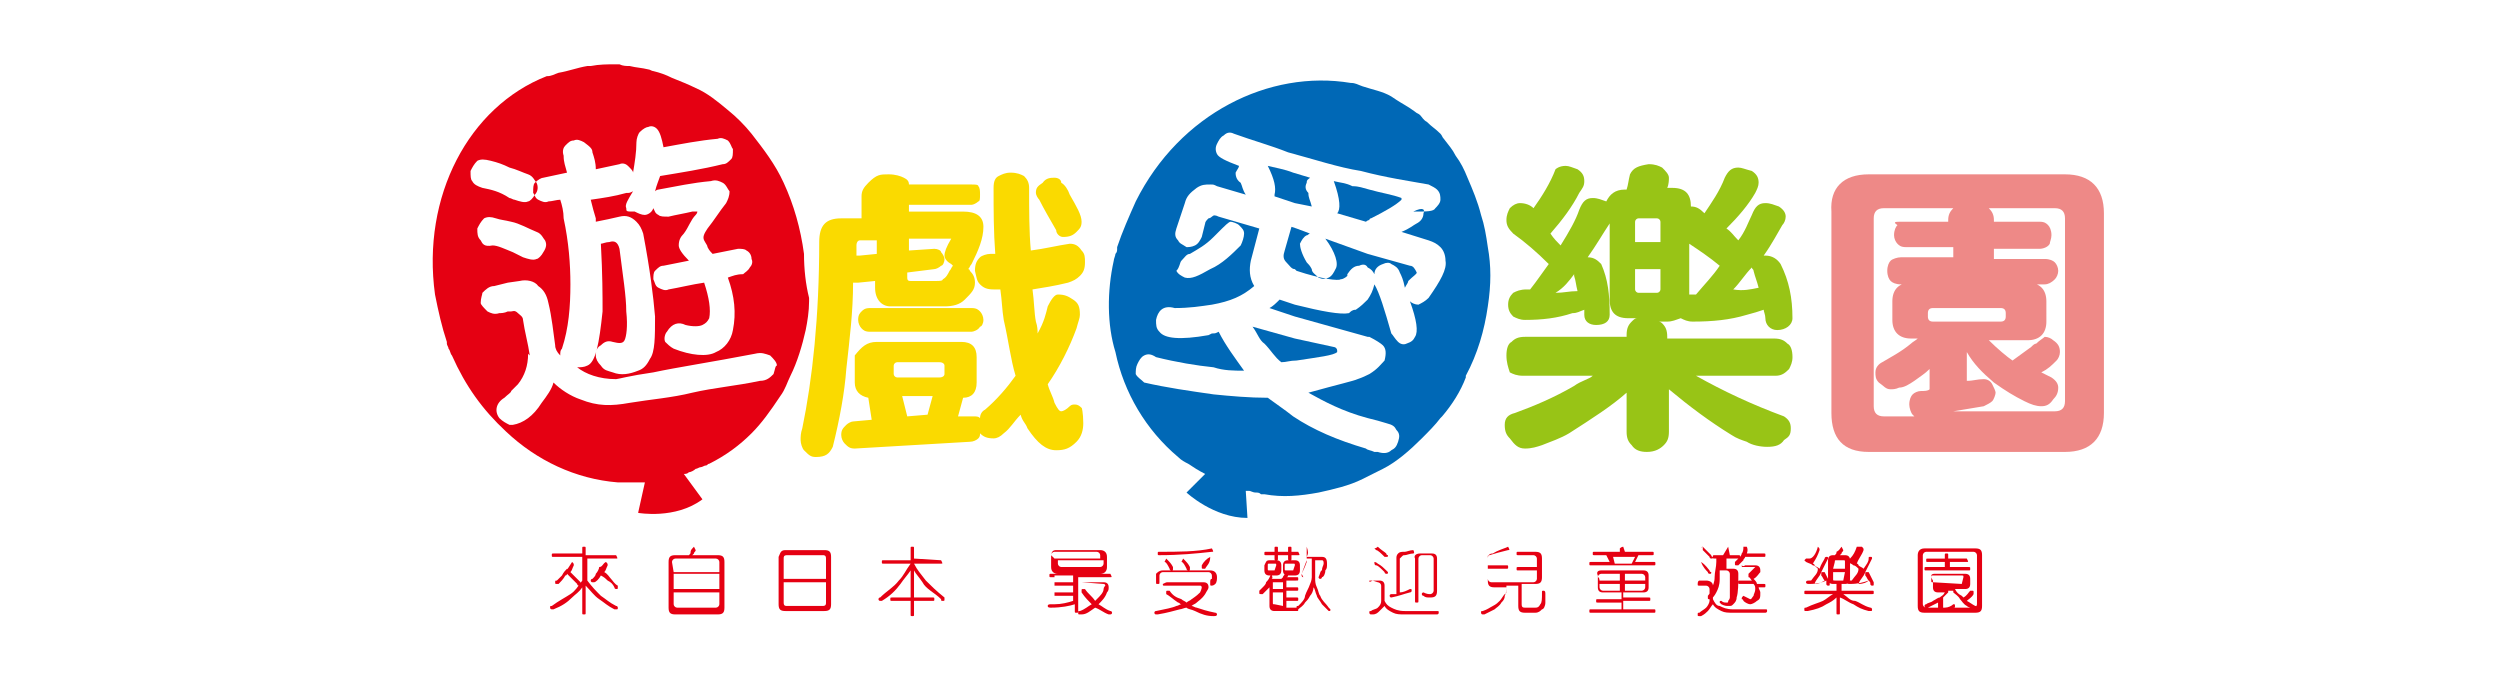 <?xml version="1.0" encoding="utf-8"?>
<!-- Generator: Adobe Illustrator 22.1.0, SVG Export Plug-In . SVG Version: 6.00 Build 0)  -->
<svg version="1.1" id="圖層_1" xmlns="http://www.w3.org/2000/svg" xmlns:xlink="http://www.w3.org/1999/xlink" x="0px" y="0px"
	 viewBox="0 0 147.7 41.3" style="enable-background:new 0 0 147.7 41.3;" xml:space="preserve">
<style type="text/css">
	.st0{display:none;}
	.st1{display:inline;}
	.st2{fill:#231815;}
	.st3{fill:#E60042;}
	.st4{fill:#B5B5B6;}
	.st5{enable-background:new    ;}
	.st6{fill:#98C416;}
	.st7{fill:#E50012;}
	.st8{fill:#FADA00;}
	.st9{fill:#EE8987;}
	.st10{fill:#0068B6;}
</style>
<g>
	<g id="Layer_2_1_" class="st0">
		<g class="st1">
			<g id="XMLID_155_">
				<g id="XMLID_168_">
					<path id="XMLID_184_" class="st2" d="M61.5,29.2v0.9H58v9.3h-2.5v-9.3H52v-0.9C51.9,29.2,61.5,29.2,61.5,29.2z"/>
					<path id="XMLID_181_" class="st2" d="M71.4,29.2h3.9c0.7,0,1.2,0.1,1.8,0.2c0.5,0.2,0.9,0.4,1.2,0.6c0.4,0.3,0.6,0.5,0.7,0.9
						c0.2,0.4,0.3,0.7,0.3,1.1c0,0.3-0.1,0.5-0.2,0.8s-0.3,0.5-0.4,0.7c-0.2,0.2-0.4,0.4-0.7,0.6c-0.3,0.2-0.6,0.4-1,0.4l3.6,4.9
						h-2.7l-3.4-4.6h-0.4v4.6h-2.5L71.4,29.2L71.4,29.2z M73.9,33.9h0.5c0.4,0,0.6,0,0.9-0.1c0.3-0.1,0.5-0.2,0.7-0.4
						s0.4-0.4,0.4-0.6c0.1-0.3,0.2-0.5,0.2-0.8c0-0.3,0-0.5-0.1-0.7c-0.1-0.3-0.2-0.4-0.4-0.6s-0.4-0.3-0.5-0.4
						c-0.2-0.1-0.4-0.2-0.7-0.2h-1.1V33.9L73.9,33.9z"/>
					<path id="XMLID_178_" class="st2" d="M86.3,39.6c-0.5,0-1.1-0.1-1.6-0.2c-0.5-0.1-1-0.3-1.4-0.5c-0.4-0.3-0.8-0.5-1.1-0.8
						c-0.4-0.4-0.6-0.7-0.9-1.1c-0.3-0.4-0.4-0.9-0.6-1.3c-0.2-0.4-0.2-1-0.2-1.5c0-0.5,0.1-1,0.2-1.5c0.2-0.4,0.4-0.9,0.6-1.2
						c0.3-0.4,0.5-0.7,0.9-1.1c0.4-0.4,0.7-0.6,1.1-0.8c0.4-0.2,0.9-0.4,1.4-0.5c0.5-0.1,1.1-0.2,1.6-0.2s1.1,0.1,1.6,0.2
						c0.5,0.1,1,0.3,1.4,0.5c0.4,0.3,0.8,0.5,1.1,0.8c0.4,0.4,0.6,0.6,0.9,1.1c0.3,0.4,0.4,0.8,0.6,1.2c0.2,0.4,0.2,1,0.2,1.5
						c0,0.5-0.1,1.1-0.2,1.5c-0.2,0.4-0.4,0.9-0.6,1.3c-0.3,0.4-0.5,0.8-0.9,1.1c-0.4,0.4-0.7,0.6-1.1,0.8c-0.4,0.3-0.9,0.4-1.4,0.5
						C87.3,39.5,86.9,39.6,86.3,39.6z M86.3,38.7c0.5,0,1-0.1,1.3-0.4c0.4-0.3,0.7-0.5,1-1c0.3-0.4,0.4-0.9,0.6-1.4
						c0.1-0.5,0.2-1.1,0.2-1.8c0-0.6-0.1-1.2-0.2-1.8c-0.2-0.5-0.4-1-0.6-1.4c-0.3-0.4-0.6-0.7-1-0.9c-0.4-0.2-0.8-0.4-1.3-0.4
						s-1,0.1-1.3,0.4c-0.4,0.2-0.7,0.5-1,0.9c-0.3,0.4-0.4,0.9-0.6,1.4c-0.1,0.5-0.2,1.1-0.2,1.8c0,0.6,0.1,1.2,0.2,1.8
						c0.1,0.5,0.4,1.1,0.6,1.4c0.3,0.4,0.6,0.7,1,1C85.4,38.6,85.8,38.7,86.3,38.7z"/>
					<path id="XMLID_176_" class="st2" d="M93.2,29.2h2.5V33l4.5-3.9h1.9L97,33.5l5.6,5.9h-3.1L95.6,35v4.4h-2.5L93.2,29.2
						L93.2,29.2z"/>
					<path id="XMLID_173_" class="st2" d="M107.7,39.6c-0.5,0-1.1-0.1-1.6-0.2c-0.5-0.1-1-0.3-1.4-0.5s-0.8-0.5-1.1-0.8
						c-0.4-0.4-0.6-0.7-0.9-1.1c-0.3-0.4-0.4-0.9-0.6-1.3c-0.2-0.4-0.2-1-0.2-1.5s0.1-1,0.2-1.5c0.2-0.4,0.4-0.9,0.6-1.2
						c0.3-0.4,0.5-0.7,0.9-1.1c0.4-0.4,0.7-0.6,1.1-0.8s0.9-0.4,1.4-0.5c0.5-0.1,1.1-0.2,1.6-0.2s1.1,0.1,1.6,0.2
						c0.5,0.1,1,0.3,1.4,0.5c0.4,0.3,0.8,0.5,1.1,0.8c0.4,0.4,0.6,0.6,0.9,1.1c0.3,0.4,0.4,0.8,0.6,1.2c0.2,0.4,0.2,1,0.2,1.5
						c0,0.5-0.1,1.1-0.2,1.5c-0.2,0.4-0.4,0.9-0.6,1.3c-0.3,0.4-0.5,0.8-0.9,1.1c-0.4,0.4-0.8,0.6-1.1,0.8c-0.4,0.3-0.9,0.4-1.4,0.5
						C108.8,39.5,108.2,39.6,107.7,39.6z M107.7,38.7c0.5,0,1-0.1,1.3-0.4c0.4-0.3,0.7-0.5,1-1c0.3-0.4,0.4-0.9,0.6-1.4
						c0.1-0.5,0.2-1.1,0.2-1.8c0-0.6-0.1-1.2-0.2-1.8c-0.1-0.5-0.4-1-0.6-1.4c-0.3-0.4-0.6-0.7-1-0.9c-0.4-0.2-0.8-0.4-1.3-0.4
						s-1,0.1-1.3,0.4c-0.4,0.2-0.7,0.5-1,0.9c-0.3,0.4-0.4,0.9-0.6,1.4c-0.1,0.5-0.2,1.1-0.2,1.8c0,0.6,0.1,1.2,0.2,1.8
						c0.1,0.5,0.4,1.1,0.6,1.4c0.3,0.4,0.6,0.7,1,1C106.7,38.6,107.2,38.7,107.7,38.7z"/>
					<path id="XMLID_170_" class="st2" d="M65.7,29h-1.1l-5,10.4h1.7l1.3-2.8h3.9l1.3,2.8h2.5L65.7,29z M67.1,33.7c-1.1,0-2,0.9-2,2
						l0,0l0,0c0-1.1-0.9-2-2-2l0,0l0,0c1.1,0,2-0.9,2-2l0,0l0,0C65.1,32.9,65.9,33.7,67.1,33.7L67.1,33.7L67.1,33.7z"/>
					<polygon id="XMLID_169_" class="st3" points="102.1,29.2 100.2,29.2 95.7,33 95.7,34.7 					"/>
				</g>
				<g id="XMLID_157_">
					<path id="XMLID_165_" class="st2" d="M138.9,28.9h-1.1l-5,10.4h1.8l1.3-2.8h3.9l1.3,2.8h2.5L138.9,28.9z M140.3,33.5
						c-1.1,0-2,0.9-2,2l0,0l0,0c0-1.1-0.9-2-2-2l0,0l0,0c1.1,0,2-0.9,2-2l0,0l0,0C138.3,32.5,139.1,33.4,140.3,33.5L140.3,33.5
						L140.3,33.5z"/>
					<g id="XMLID_158_">
						<path id="XMLID_163_" class="st2" d="M119.7,29.1h2.5l3.6,7l3.5-7h2.4v10.2h-2.5v-6.7l-3.3,6.7h-1l-3.5-6.7v6.7h-1.6
							L119.7,29.1L119.7,29.1z"/>
						<path id="XMLID_161_" class="st2" d="M144.5,29.1h2.5v9.2h5.3v1.1h-7.8V29.1z"/>
					</g>
				</g>
				<polygon id="XMLID_156_" class="st3" points="129.3,29.1 124.4,38.6 124.8,39.4 125.7,39.4 130.9,29.1 				"/>
			</g>
			<g id="XMLID_149_">
				<path id="XMLID_154_" class="st4" d="M41.5,39.8c-1.6-1.7-1.6-4.3,0-6l0,0l0,0c-1.7,1.6-4.3,1.6-6,0l0,0l0,0
					c1.6,1.7,1.6,4.3,0,6l0,0l0,0C37.3,38.1,39.9,38.1,41.5,39.8L41.5,39.8L41.5,39.8z"/>
				<path id="XMLID_153_" class="st3" d="M36.6,35.6c-0.2-0.6-0.5-1.2-1.1-1.8l0,0l0,0c0.5,0.5,1.1,0.9,1.8,1.1
					c-0.5-0.2-0.9-0.6-1.1-1c-1.8-3.6-1.3-8.1,1.7-11.2l0,0l0,0c-3.8,3.7-9.8,3.7-13.6,0l0,0l0,0c3.7,3.8,3.7,9.8,0,13.6l0,0l0,0
					c3.1-3,7.6-3.5,11.2-1.7C36.3,34.9,36.5,35.3,36.6,35.6z"/>
				<path id="XMLID_152_" class="st4" d="M38.7,14.4c6.6-2.6,4.2-8.7,4.2-8.7s-2.1-5.3-10.1-2.6c0,0,5.3-0.5,6.8,3.2
					c0.8,1.9,0.7,4.1-2.1,6c-5.1,3.5-11,2.5-11,2.5S33.2,16.6,38.7,14.4z"/>
				<path id="XMLID_150_" class="st3" d="M43.3,8c0-0.3,0-0.4,0-0.9c-0.2-1.8-1.1-5.4-6.5-5.4c-4.1,0-8.7,2.4-11.6,7.1
					c-4,6.3-14,26.1-21.2,25.8c-4.1-0.1-5.9-3.6-6.1-8.5l-0.1,0.4c-1.2,8.7,3.4,12.4,8.8,12.3c7.8-0.2,12.9-11.4,20.1-25.1
					c1.8-3.6,3.7-6.3,5.4-8.2C36.3,0.9,43.2,2.6,43.3,8z"/>
			</g>
			<g id="XMLID_55_">
				<path id="XMLID_147_" class="st2" d="M62.7,10.2c-0.3,2.5-0.9,4.6-1.7,6.3c-1.9,3.3-4.8,5.3-8.8,6c-0.1,0-0.2,0-0.2-0.1
					c0-0.1,0-0.2,0.1-0.2c1.3-0.6,2.7-1.4,3.9-2.5c0.7-0.5,1.2-1.2,1.8-1.8c1.7-2.1,2.6-5.1,2.9-8.8H54l-1.3,0.2
					c-0.2,0.1-0.3,0-0.3-0.1c-0.1-0.3-0.2-0.5-0.2-0.8c0-0.1,0.1-0.2,0.3-0.1L54,8.4h6.7c0.1-1.8,0.2-3.9,0.2-6.5
					c0-0.1,0.1-0.1,0.1-0.1C61.6,2,62.3,2,63,2.1c0.4,0.1,0.5,0.2,0.5,0.4s-0.2,0.3-0.4,0.4C63,2.8,63,2.9,63,3
					c0,1.8-0.1,3.7-0.3,5.4h5.9c0.2,0,0.3-0.1,0.4-0.2c0.4-0.4,0.8-1,1.1-1.5c0.1-0.1,0.3-0.2,0.4,0c0.8,0.5,1.4,1.1,2,1.8
					c0.1,0.1,0.1,0.2,0.1,0.4c-0.1,0.1-0.2,0.2-0.4,0.2H63c0.3,1.8,0.8,3.4,1.7,5.1c2,3.4,4.6,5.5,7.9,6.3c0.1,0,0.1,0.1,0.1,0.1
					c0,0.1,0,0.2-0.1,0.2c-0.8,0.3-1.3,0.8-1.6,1.7c-0.1,0.1-0.2,0.2-0.3,0.1c-1-0.4-1.8-0.9-2.5-1.4C65.1,19,63.2,15.4,62.7,10.2
					C62.7,10.1,62.7,10.2,62.7,10.2z"/>
				<path id="XMLID_135_" class="st2" d="M92.7,12.8c-0.4,0-0.5-0.1-0.6-0.2c-0.1-0.2-0.2-0.4-0.2-0.6v-0.1H81.9
					c-0.1,0.2-0.3,0.4-0.4,0.5c-0.3,0.1-0.5,0.1-0.8,0.1c-0.1,1.7-0.6,2.9-1.6,3.7c-0.4,0.2-0.7,0.3-1.1,0.3
					c-0.4-0.1-0.6-0.3-0.8-0.5c0-0.1-0.1-0.2-0.1-0.3c-0.2-0.7,0.2-1.2,1-1.4c0.9-0.3,1.6-0.9,2.1-1.8c-0.3-0.2-0.4-0.4-0.4-0.7V7
					c-0.8,0.5-1.7,1-2.5,1.4c-0.1,0-0.2,0-0.2,0c0-0.1,0.2-0.3,0.7-0.6c2.5-2,3.9-4,4.5-6.1c0-0.1,0.1-0.1,0.2-0.1
					c0.6,0.1,1.3,0.3,1.9,0.5c0.3,0.2,0.4,0.3,0.4,0.4c-0.1,0.2-0.2,0.3-0.4,0.3c-0.2,0-0.5,0.3-0.9,0.8H87c0.1,0,0.2-0.1,0.3-0.2
					C87.5,3.2,87.7,3,88,2.9c0.1,0,0.2,0,0.4,0c0.7,0.4,1.3,0.8,1.9,1.3c0.1,0.2,0.2,0.3,0.1,0.4c-0.1,0.1-0.3,0.2-0.4,0.2
					c-0.1,0-0.8,0.4-2.1,1.2h3.7c0.1,0,0.2-0.1,0.3-0.2c0.2-0.2,0.4-0.4,0.5-0.5c0,0,0.1,0,0.2,0c0.6,0.3,1.2,0.5,1.8,1
					c0.4,0.3,0.4,0.5-0.2,0.8C94,7.1,94,7.3,94,7.5v4.5c0,0.2-0.1,0.4-0.2,0.4c1.2,0.4,2,1.1,2.4,1.9c0.2,0.4,0.2,0.8,0.1,1.2
					c-0.1,0.4-0.4,0.6-0.7,0.7c-0.8,0.2-1.2-0.3-1.3-1.2c-0.2-1-0.5-1.8-1.1-2.3C93,12.7,92.8,12.7,92.7,12.8z M83.2,22
					c0,0.4-0.1,0.6-0.4,0.7c-0.3,0.2-0.6,0.3-1,0.3c-0.3,0-0.5-0.1-0.6-0.2c-0.1-0.1-0.2-0.3-0.1-0.5v-7.2c0-0.1,0-0.2,0.1-0.2
					c0.7,0.1,1.3,0.4,1.9,0.7h7.4c0.1,0,0.2,0,0.3-0.1c0.2-0.2,0.4-0.4,0.5-0.5c0.1,0,0.1,0,0.3,0c0.6,0.3,1.2,0.5,1.8,1
					c0.4,0.3,0.4,0.5-0.2,0.8c-0.1,0-0.2,0.2-0.2,0.4V22c0,0.3-0.2,0.4-0.4,0.6c-0.2,0.2-0.5,0.3-1,0.3c-0.3,0-0.5-0.1-0.6-0.2
					c-0.1-0.2-0.2-0.4-0.1-0.6v-0.4h-7.7L83.2,22L83.2,22z M86.7,6.1c0.4-0.6,0.6-1.2,0.8-1.8h-3.8L83,4.4c-0.5,0.5-1.1,1.1-1.8,1.7
					h0.8H86.7L86.7,6.1z M85.9,6.7H82v1.9h3.9V6.7z M85.9,11.2v-2H82v2H85.9L85.9,11.2z M82.8,12.1c0-0.1,0.1-0.1,0.2-0.1H83
					c1.2,0.3,2.1,0.8,2.6,1.7c0.1,0.4,0.1,0.8,0,1.1c-0.2,0.4-0.4,0.6-0.7,0.6c-0.8,0.1-1.1-0.3-1.2-1.2c-0.1-0.9-0.4-1.6-0.8-2
					C82.8,12.2,82.8,12.2,82.8,12.1z M90.9,18.4v-2c-0.1-0.1-0.2-0.1-0.3,0h-7.5v2.1C83.2,18.4,90.9,18.4,90.9,18.4z M90.9,21.1V19
					h-7.7v2.1H90.9z M87.5,12.4c0-0.1,0.1-0.1,0.2-0.1c1.3,0,2.3,0.4,2.9,1.3c0.2,0.4,0.3,0.7,0.2,1.1c-0.1,0.4-0.3,0.6-0.6,0.8
					c-0.8,0.3-1.2-0.1-1.4-1c-0.2-0.9-0.5-1.5-1.2-1.8C87.5,12.5,87.5,12.5,87.5,12.4z M88,8.6h3.9V6.8c-0.1-0.1-0.2-0.1-0.3-0.1H88
					V8.6L88,8.6z M91.9,11.2v-2H88v2H91.9L91.9,11.2z"/>
				<path id="XMLID_130_" class="st2" d="M138.4,10.3c-0.1,1.8-0.2,3.4-0.4,5c-0.5,3.5-1.8,6-3.7,7.6c-0.1,0.1-0.2,0.1-0.3,0
					c-0.1-0.1,0.1-0.4,0.4-1.1c1.1-2.5,1.8-6.2,1.8-11.5c-0.1,0.1-0.2,0.1-0.3,0.1h-9.2l-1.3,0.2c-0.2,0.1-0.3,0-0.3-0.1
					c-0.1-0.3-0.2-0.5-0.3-0.8c0-0.1,0.1-0.2,0.3-0.1l1.5,0.2h4.3c0.5-1.3,0.9-2.5,1-3.7c0-0.2,0.1-0.2,0.2-0.2
					c0.6,0.1,1.2,0.2,1.8,0.4c0.4,0.1,0.5,0.3,0.5,0.4s-0.2,0.3-0.4,0.4c-0.1,0-0.3,0.1-0.4,0.3c-0.6,1-1.3,1.8-2.1,2.5h1.2
					c0.2,0,0.3-0.1,0.4-0.2c0.4-0.4,0.6-0.8,1.1-1.2c0.1-0.1,0.3-0.1,0.4,0c0.7,0.4,1.2,0.9,1.6,1.5c0,0,0,0,0,0.1
					c0-0.5,0-1.1,0-1.8V5c0-0.6,0-1.1,0-1.6c0-0.2,0.1-0.2,0.2-0.2c0.5,0.2,1.1,0.4,1.8,0.8c2.5-0.7,4.4-1.4,5.4-2.1
					c0.1-0.1,0.2-0.1,0.3-0.1c0.6,0.4,1.2,0.7,1.8,1.2c0.2,0.2,0.3,0.4,0.3,0.5c-0.1,0.1-0.3,0.2-0.4,0.1c-0.2,0-0.4,0-0.5,0
					c-1.6,0.4-3.9,0.7-6.7,0.9c0,0.1,0,0.2,0,0.3v3.2c0,0.4,0,1,0,1.4h3.9c0.2,0,0.3-0.1,0.4-0.2c0.4-0.5,0.7-1,1.1-1.4
					c0.1-0.1,0.3-0.1,0.4,0c0.8,0.4,1.4,1.1,1.8,1.8c0.1,0.1,0.1,0.3,0.1,0.4c-0.1,0.1-0.2,0.2-0.4,0.2h-2.5V22
					c0,0.4-0.2,0.6-0.5,0.7c-0.4,0.2-0.9,0.2-1.2-0.1c-0.3-0.1-0.4-0.4-0.4-0.6V10.3H138.4z M131.4,22.1c0,0.4-0.2,0.6-0.4,0.8
					c-0.4,0.2-0.9,0.1-1.2-0.1c-0.2-0.1-0.4-0.4-0.4-0.6v-4.6c-1.1,2.1-2.5,3.4-3.9,4.1c-0.2,0.1-0.3,0.1-0.3,0c0-0.1,0-0.2,0.1-0.3
					c1.5-1.5,2.5-3.8,3.3-6.9h-1.3l-1.4,0.2c-0.2,0.1-0.3,0-0.3-0.1c-0.1-0.3-0.2-0.5-0.2-0.8c0-0.1,0.1-0.1,0.3-0.1l1.5,0.2h2.1
					v-2.4c0-0.1,0-0.2,0-0.2c0-0.1,0.1-0.1,0.2-0.1c0.7,0.1,1.4,0.2,2.1,0.3c0.4,0.1,0.5,0.3,0.5,0.4c-0.2,0.3-0.4,0.5-0.7,0.8v1.1
					h0.9c0.2,0,0.3-0.1,0.4-0.2c0.4-0.4,0.6-0.8,1-1.1c0.1-0.1,0.2-0.1,0.4,0c0.6,0.4,1.1,0.9,1.5,1.5c0.1,0.1,0.2,0.2,0.1,0.4
					c-0.1,0.1-0.2,0.2-0.4,0.2h-3.8v1c0,0,0,0,0.1,0c1.5,0.3,2.5,1,3.2,2.2c0.2,0.4,0.3,0.8,0.2,1.1c-0.1,0.4-0.3,0.6-0.6,0.7
					c-0.4,0.1-0.6,0-0.9-0.2c-0.2-0.2-0.4-0.4-0.4-0.9c-0.3-1-0.7-1.8-1.4-2.5L131.4,22.1L131.4,22.1z M129.3,2c0-0.1,0-0.2,0-0.4
					c0-0.1,0-0.1,0.1-0.1c0.8,0.1,1.5,0.2,2.2,0.3c0.3,0.1,0.4,0.2,0.4,0.4s-0.1,0.4-0.4,0.4c-0.2,0.1-0.3,0.2-0.2,0.3v2h0.8
					c0.2,0,0.3-0.1,0.4-0.2c0.4-0.4,0.6-0.8,1-1.2c0.1-0.1,0.2-0.1,0.4,0c0.6,0.4,1.2,1,1.6,1.6c0.1,0.1,0.2,0.3,0.1,0.4
					c-0.1,0.1-0.2,0.2-0.4,0.2h-7.9L126,5.5c-0.2,0.1-0.3,0-0.3-0.1c-0.1-0.3-0.2-0.5-0.2-0.8c0-0.1,0.1-0.2,0.3-0.1l1.5,0.2h2
					L129.3,2L129.3,2z M127.1,5.8c0.1-0.1,0.1-0.1,0.2-0.1c1.2,0.4,2.1,1.1,2.5,2.1c0.1,0.4,0,0.8-0.2,1.1c-0.2,0.4-0.4,0.5-0.8,0.5
					c-0.8,0.1-1.1-0.4-1.1-1.3c0-1-0.2-1.7-0.6-2.2C127.1,6,127.1,5.9,127.1,5.8z"/>
				<g id="XMLID_122_">
					<path id="XMLID_123_" class="st2" d="M153.9,19.5c0,0.4-0.1,0.7-0.3,0.9c-0.3,0.2-0.6,0.4-1.1,0.4c-0.3,0-0.5-0.1-0.6-0.3
						c-0.1-0.1-0.2-0.3-0.2-0.5V3.8c0-0.1,0-0.2,0.1-0.2c0,0,0.1,0,0.2,0c0.5,0.2,1.1,0.4,1.8,0.7h1.2c0.2,0,0.4,0,0.4-0.1
						c0.3-0.4,0.5-0.5,0.6-0.6c0.1-0.2,0.3-0.3,0.4-0.2c0.8,0.4,1.5,0.6,1.9,1s0.4,0.7-0.2,0.9c-0.1,0.1-0.2,0.2-0.2,0.3v13.1
						c0,0.3-0.1,0.5-0.4,0.7c-0.3,0.2-0.6,0.3-1,0.3c-0.3,0-0.5-0.1-0.7-0.2c-0.1-0.1-0.1-0.3-0.1-0.4v-1.1H154L153.9,19.5
						L153.9,19.5z M155.9,10.7V5c-0.1-0.1-0.2-0.2-0.2-0.1h-1.8v5.8H155.9z M155.9,17.2v-5.9h-1.9v5.9H155.9z M163.7,5.8h-2.4L160,6
						c-0.2,0.1-0.3,0-0.3-0.1c-0.1-0.3-0.2-0.5-0.2-0.8c0-0.1,0.1-0.1,0.3-0.1l1.5,0.2h2.4V2.1c0-0.1,0-0.2,0-0.4c0,0,0-0.1,0.1-0.1
						c0.8,0.1,1.6,0.2,2.3,0.3c0.3,0.1,0.4,0.2,0.4,0.4s-0.2,0.4-0.4,0.4c-0.2,0.1-0.3,0.1-0.3,0.3v2.2h0.5c0.2,0,0.3-0.1,0.4-0.2
						c0.4-0.5,0.8-1,1.1-1.4c0.1-0.2,0.3-0.2,0.4-0.1c0.8,0.5,1.4,1.1,2,1.8c0.1,0.1,0.1,0.2,0.1,0.4c-0.1,0.1-0.2,0.2-0.4,0.2h-4.2
						v3.6h1.8c0.2,0,0.3-0.1,0.4-0.2c0.4-0.5,0.8-1,1.1-1.5c0.1-0.2,0.3-0.2,0.4,0c0.8,0.5,1.4,1.1,2,1.8c0.1,0.1,0.1,0.2,0.1,0.3
						c-0.1,0.1-0.2,0.2-0.4,0.2h-11.1l-1.3,0.2c-0.2,0.1-0.3,0-0.3-0.1c-0.1-0.3-0.2-0.5-0.2-0.8c0-0.1,0.1-0.1,0.3-0.1l1.5,0.2h3.4
						V5.8L163.7,5.8z M160.4,14l-1.3,0.2c-0.2,0.1-0.3,0-0.3-0.1c-0.1-0.3-0.2-0.5-0.2-0.8c0-0.1,0.1-0.1,0.3-0.1l1.5,0.2h5.5V11
						c0-0.1,0-0.2,0-0.4c0-0.2,0.1-0.2,0.1-0.2c0.6,0.1,1.3,0.2,2,0.3c0.4,0.1,0.6,0.2,0.6,0.4c-0.3,0.2-0.4,0.4-0.6,0.6v1.6
						c0.2,0,0.3-0.1,0.4-0.2c0.4-0.5,0.7-1,1.1-1.4c0.1-0.1,0.3-0.2,0.4-0.1c0.8,0.4,1.4,1.1,1.9,1.8c0.1,0.1,0.1,0.2,0.1,0.4
						c-0.1,0.1-0.2,0.2-0.4,0.2H168v6.7c0,0.5-0.3,1.1-0.7,1.4c-0.5,0.4-1.2,0.7-2.1,0.7c-0.1,0-0.2-0.1-0.2-0.1
						c0.1-0.8-0.4-1.4-1.3-1.9c-0.2,0-0.2-0.1-0.2-0.3c0-0.1,0.1-0.2,0.2-0.2c1.2,0,1.9,0,2.1-0.1c0.1-0.1,0.2-0.3,0.2-0.4v-6
						L160.4,14L160.4,14z"/>
				</g>
				<path id="XMLID_121_" class="st3" d="M63.1,2C62.3,2,61.6,1.9,61,1.8c-0.1,0-0.1,0-0.1,0.1c0,2.5-0.3,7.3-0.3,7.3
					c-0.3,3.7-1.2,6.6-2.8,8.7c-0.5,0.7-1.1,1.3-1.8,1.8c-1.3,1.1-2.6,1.8-3.9,2.5c-0.1,0-0.2,0.1-0.1,0.2c0,0.1,0.1,0.1,0.2,0.1
					c4-0.6,6.9-2.6,8.8-6c1.5-2.3,1.8-8.1,1.8-8.1c0.2-1.8,0.3-3.6,0.3-5.4c0-0.1,0-0.2,0.2-0.2c0.3-0.1,0.4-0.3,0.4-0.4
					C63.7,2.3,63.5,2.1,63.1,2z"/>
				<g id="XMLID_59_">
					<path id="XMLID_108_" class="st2" d="M120.7,3c-0.4-0.4-1-0.7-1.8-1.1c-0.2-0.1-0.3-0.1-0.4,0.1c-0.2,0.2-0.4,0.4-0.7,0.8
						c-0.1,0.1-0.3,0.2-0.4,0.2h-3.4c-0.6-0.4-1.3-0.7-2.1-0.8c-0.1,0-0.1,0-0.1,0.2v6.2c0,0.3,0,0.4,0.1,0.5
						c0.2,0.1,0.4,0.2,0.7,0.2s0.7-0.1,1-0.3c0.2-0.2,0.3-0.4,0.4-0.7h4.1v11.8c0,0.2-0.1,0.4-0.2,0.4c-0.1,0.1-0.6,0.2-1.7,0.2
						c-0.2,0-0.3,0-0.4,0.2c0,0.2,0,0.3,0.2,0.3c1,0.4,1.4,0.9,1.4,1.8c0,0.1,0,0.2,0.1,0.2c0.6,0,1.1-0.2,1.7-0.4
						c0.5-0.4,0.8-1,0.8-1.8V4.4c0-0.3,0.1-0.4,0.3-0.5C120.9,3.7,121.1,3.4,120.7,3z M118,7.6h-4.1V5.9h4.1V7.6z M118,5.3h-4.1V3.5
						l0.4-0.1h3.6c0.1,0,0.2,0,0.2,0.2V5.3z"/>
					<path id="XMLID_100_" class="st2" d="M107.3,8.3c0,0.3,0,0.4,0.2,0.6c0.1,0.2,0.4,0.2,0.6,0.2c0.4,0,0.8-0.1,1.1-0.3
						c0.2-0.2,0.3-0.4,0.4-0.6v-4c0-0.2,0.1-0.4,0.2-0.4c0.5-0.3,0.5-0.4,0.2-0.8c-0.5-0.4-1.1-0.7-1.8-1c-0.1,0-0.2,0-0.2,0
						c-0.2,0.2-0.4,0.4-0.5,0.5c-0.1,0.1-0.2,0.2-0.3,0.2h-4c-0.6-0.4-1.1-0.5-1.7-0.7c-0.1,0-0.2,0-0.2,0s0,0.1,0,0.2v20
						c0,0.3,0.1,0.4,0.2,0.5c0.2,0.1,0.4,0.2,0.6,0.2c0.4,0,0.8-0.1,1.1-0.3c0.2-0.2,0.3-0.4,0.3-0.9V8.3h4.2v0.1
						C107.4,8.3,107.3,8.3,107.3,8.3z M103.1,3.4h4c0.1-0.1,0.2-0.1,0.3,0v1.8h-4.2L103.1,3.4L103.1,3.4z M103.1,7.6V5.9h4.2v1.8
						H103.1L103.1,7.6z"/>
					<path id="XMLID_96_" class="st2" d="M116,16.6c0.2,0,0.3-0.1,0.3-0.2c0-0.4,0.1-0.7,0.4-1.1c0.2-0.4,0.4-0.6,0.7-0.8
						c0.2-0.1,0.2-0.2,0.2-0.3s-0.1-0.1-0.3-0.1c-1.5,0.3-3,0.4-4.6,0.1c0.4-0.4,1.1-0.9,1.8-1.7c0.2-0.1,0.3-0.2,0.4-0.2
						c0.3,0,0.4-0.1,0.4-0.3c0-0.2-0.1-0.3-0.3-0.4c-0.4-0.4-0.9-0.7-1.4-1.1c-0.1-0.1-0.2-0.1-0.3,0c-0.2,0.2-0.4,0.3-0.5,0.4
						c-0.1,0.1-0.1,0.2-0.2,0.2h-3.2c0.3-0.4,0.5-0.5,0.7-0.5c0.2,0,0.4-0.1,0.4-0.3c0-0.2-0.1-0.3-0.4-0.4
						c-0.6-0.3-1.1-0.4-1.8-0.6c-0.1,0-0.2,0-0.2,0c-0.6,1.8-1.8,3.3-3.9,4.6c-0.1,0.1-0.1,0.1-0.1,0.2s0.1,0.1,0.2,0.1
						c1.1-0.4,1.9-0.8,2.8-1.3c0.2-0.2,0.4-0.3,0.6-0.4c0.4,0.6,1,1.2,1.7,1.9c-1.8,0.9-3.7,1.4-5.5,1.7c-0.2,0-0.3,0.1-0.3,0.2
						c0,0.1,0.1,0.2,0.3,0.2c2.4,0,4.6-0.4,6.7-1.2C112.2,16.1,113.9,16.6,116,16.6z M109.7,13.4c-0.5-0.3-1-0.6-1.4-1.1
						c0.1-0.1,0.3-0.2,0.4-0.3l0.7-0.1h3.2c-0.5,0.7-1.1,1.3-1.8,1.8C110.3,13.7,110,13.6,109.7,13.4z"/>
				</g>
				<path id="XMLID_56_" class="st2" d="M114.8,17.6c-0.5-0.4-1.1-0.6-1.7-0.9c-0.1,0-0.2,0-0.2,0c-0.2,0.1-0.4,0.3-0.5,0.4
					c-0.1,0.1-0.1,0.1-0.2,0.1h-3.8c-0.6-0.4-1.2-0.6-1.8-0.7c-0.1,0-0.1,0-0.1,0.1v5c0,0.3,0,0.4,0.1,0.4c0.2,0.1,0.4,0.2,0.6,0.2
					c0.4,0,0.6-0.1,0.9-0.3c0.2-0.1,0.3-0.2,0.3-0.4h4.2c0,0.2,0.1,0.3,0.1,0.4c0.1,0.1,0.3,0.2,0.5,0.2c0.4,0,0.7-0.1,1-0.3
					c0.2-0.1,0.3-0.3,0.4-0.5v-2.8c0.4-0.4,0.5-0.7,0.4-0.9C114.9,17.8,114.8,17.7,114.8,17.6z M113.3,19.6c-1.4,0-2.6,0.9-2.6,2
					l0,0l0,0c0-1.1-1.1-2-2.6-2l0,0l0,0c1.4,0,2.6-0.9,2.6-2l0,0l0,0C110.7,18.6,111.9,19.6,113.3,19.6L113.3,19.6L113.3,19.6z"/>
			</g>
		</g>
	</g>
	<g>
		<g class="st5">
			<path class="st6" d="M92.5,9.8c0.2,0,0.4,0.1,0.7,0.2c0.3,0.2,0.4,0.4,0.4,0.7c0,0.3-0.1,0.4-0.3,0.7c-0.4,0.8-1,1.6-1.7,2.4
				c0.2,0.3,0.4,0.5,0.6,0.7c0.5-0.8,0.9-1.5,1.1-2.1c0.2-0.5,0.4-0.7,0.8-0.7c0.3,0,0.5,0.1,0.8,0.2l0,0c0.2-0.4,0.5-0.7,1.1-0.7
				h0.1c0.1-0.3,0.1-0.5,0.2-0.9c0.2-0.4,0.5-0.5,1.1-0.6c0.4,0,0.6,0.1,0.8,0.2c0.2,0.2,0.4,0.4,0.4,0.6c0,0.1,0,0.4-0.1,0.6h0.3
				c0.8,0,1.1,0.4,1.1,1.1c0.3,0,0.5,0.1,0.8,0.4c0.4-0.6,0.9-1.3,1.2-2.1c0.2-0.4,0.4-0.6,0.8-0.6c0.2,0,0.4,0.1,0.8,0.2
				c0.3,0.2,0.4,0.4,0.4,0.7c0,0.2-0.1,0.4-0.2,0.6c-0.4,0.7-1,1.4-1.7,2.1c0.3,0.2,0.4,0.4,0.7,0.7c0.4-0.5,0.6-1.1,0.8-1.5
				c0.2-0.5,0.4-0.7,0.8-0.7c0.3,0,0.5,0.1,0.8,0.2c0.3,0.2,0.4,0.4,0.4,0.6c0,0.2-0.1,0.4-0.2,0.5c-0.3,0.5-0.6,1.1-1.1,1.8h0.1
				c0.4,0,0.7,0.2,0.9,0.5c0.5,1,0.7,2,0.7,3.2c0,0.4-0.4,0.7-0.9,0.7c-0.4,0-0.7-0.3-0.7-0.7c0-0.2-0.1-0.4-0.1-0.5
				c-0.3,0.1-0.6,0.2-1,0.3c-1,0.3-2,0.4-3.2,0.4c-0.3,0-0.5-0.1-0.7-0.2l0,0C99,18.9,98.8,19,98.5,19H98c0.1,0,0.2,0.1,0.2,0.1
				c0.2,0.2,0.3,0.4,0.3,0.8V20h6.3c0.4,0,0.6,0.1,0.8,0.3c0.2,0.1,0.3,0.4,0.3,0.8c0,0.3-0.1,0.5-0.2,0.7c-0.2,0.2-0.4,0.4-0.8,0.4
				h-4.7c1.6,0.9,3.3,1.7,5.2,2.4c0.3,0.2,0.4,0.4,0.4,0.7c0,0.4-0.1,0.5-0.4,0.7c-0.2,0.3-0.5,0.4-1,0.4c-0.4,0-0.9-0.1-1.2-0.3
				c-0.3-0.1-0.6-0.2-0.9-0.4c-1.3-0.8-2.5-1.7-3.7-2.7v2.5c0,0.4-0.1,0.6-0.3,0.8s-0.5,0.4-1,0.4c-0.4,0-0.7-0.1-0.9-0.4
				c-0.2-0.2-0.3-0.4-0.3-0.8v-2.3c-0.9,0.8-2,1.5-3.4,2.4c-0.5,0.3-1.1,0.5-1.6,0.7c-0.3,0.1-0.6,0.2-1,0.2c-0.4,0-0.6-0.2-0.9-0.6
				c-0.2-0.2-0.3-0.4-0.3-0.8c0-0.4,0.2-0.6,0.6-0.7c1.1-0.4,2.3-0.9,3.5-1.6c0.4-0.3,0.9-0.4,1.1-0.6H90c-0.4,0-0.6-0.1-0.8-0.2
				C89.1,21.7,89,21.4,89,21c0-0.4,0.1-0.7,0.3-0.8c0.2-0.2,0.4-0.3,0.8-0.3h6v-0.1c0-0.4,0.1-0.6,0.3-0.8c0.1-0.1,0.2-0.2,0.3-0.2
				h-0.5c-0.8,0-1.1-0.4-1.1-1.1v-4.5c-0.4,0.6-0.8,1.3-1.3,2c0.4,0,0.6,0.2,0.8,0.4c0.4,0.9,0.5,1.8,0.5,3c0,0.4-0.3,0.6-0.8,0.6
				c-0.4,0-0.7-0.2-0.7-0.6c0-0.1,0-0.2,0-0.3c-0.3,0.1-0.4,0.2-0.7,0.2c-0.9,0.3-1.8,0.4-2.8,0.4c-0.3,0-0.5-0.1-0.7-0.2
				c-0.2-0.2-0.3-0.4-0.3-0.7s0.1-0.5,0.3-0.7c0.2-0.1,0.4-0.2,0.8-0.2h0.2c0.4-0.5,0.8-1.1,1.1-1.5c-0.7-0.7-1.4-1.3-2.1-1.8
				c-0.3-0.3-0.4-0.5-0.4-0.8c0-0.3,0.1-0.5,0.2-0.7c0.2-0.2,0.4-0.3,0.6-0.3c0.3,0,0.6,0.1,0.8,0.3c0.5-0.7,1-1.5,1.3-2.3
				C91.9,10,92.1,9.8,92.5,9.8z M93.2,17.2c-0.1-0.4-0.1-0.6-0.2-0.9v-0.1c-0.3,0.4-0.6,0.8-1.1,1.1C92.4,17.3,92.7,17.2,93.2,17.2z
				 M96.6,14.3h1.5v-1.2c0-0.1-0.1-0.2-0.2-0.2h-1.1c-0.1,0-0.2,0.1-0.2,0.2V14.3z M97.9,17.3c0.1,0,0.2-0.1,0.2-0.2v-1.2h-1.5v1.2
				c0,0.1,0.1,0.2,0.2,0.2H97.9z M99.7,17.4c0.1,0,0.2,0,0.3,0h0.2c0.5-0.6,1-1.1,1.4-1.7c-0.6-0.5-1.2-0.9-1.8-1.3V17.4z M103.9,17
				c-0.1-0.4-0.2-0.6-0.3-1c0-0.1-0.1-0.1-0.1-0.2c-0.4,0.4-0.7,0.9-1.1,1.3C103,17.2,103.4,17.1,103.9,17z"/>
		</g>
		<path class="st7" d="M47.5,15L47.5,15c-0.2-1.5-0.6-2.9-1.2-4.2c-0.5-1.1-1.2-2-1.9-2.9c-0.4-0.5-0.9-1-1.4-1.4
			c-0.6-0.5-1.2-1-1.9-1.3c-0.4-0.2-0.9-0.4-1.4-0.6c-0.4-0.2-0.7-0.3-1.1-0.4c-0.1,0-0.2-0.1-0.3-0.1c-0.4-0.1-0.7-0.1-1.1-0.2
			c-0.2,0-0.4,0-0.6-0.1c-0.1,0-0.2,0-0.3,0c-0.4,0-0.9,0-1.4,0.1h-0.2c-0.6,0.1-1.1,0.3-1.7,0.4c-0.3,0.1-0.4,0.2-0.7,0.2
			c-4.6,1.8-7.4,7.1-6.6,12.9c0.2,1,0.4,1.9,0.7,2.8v0.1c0,0.1,0.1,0.2,0.1,0.3c0.1,0.1,0.1,0.3,0.2,0.4l0,0
			c0.8,1.8,1.8,3.2,3.2,4.5c1.8,1.7,4.1,2.8,6.6,3c0.3,0,0.5,0,0.8,0c0.3,0,0.5,0,0.8,0l-0.4,1.8c0,0,2.2,0.4,3.8-0.8L40.4,28
			c0.1,0,0.2,0,0.3-0.1c0.1,0,0.3-0.1,0.4-0.2l0,0c0.1,0,0.2-0.1,0.3-0.1c0.1,0,0.2-0.1,0.3-0.1l0,0c0.1,0,0.1-0.1,0.2-0.1
			c1-0.5,1.8-1.1,2.5-1.8c0.6-0.6,1.1-1.3,1.7-2.2c0.3-0.4,0.4-0.8,0.6-1.2c0.4-0.8,0.7-1.8,0.9-2.7c0.1-0.5,0.2-1.1,0.2-1.7
			c0-0.1,0-0.1,0-0.2C47.6,16.8,47.5,15.9,47.5,15z M27.8,10.1c0.1-0.2,0.2-0.4,0.4-0.6c0.2-0.1,0.4-0.1,0.8,0s0.7,0.2,1.1,0.4
			c0.4,0.1,0.8,0.3,1.1,0.4c0.3,0.1,0.4,0.4,0.5,0.5c0.1,0.2,0.1,0.5-0.1,0.7c-0.1,0.2-0.3,0.4-0.4,0.4c-0.2,0.1-0.5,0-0.8-0.1
			c-0.1,0-0.2-0.1-0.3-0.1c-0.6-0.4-1.1-0.5-1.6-0.6c-0.3-0.1-0.5-0.2-0.6-0.4C27.8,10.6,27.8,10.4,27.8,10.1z M28.4,14.2
			c-0.2-0.2-0.2-0.4-0.2-0.7c0.1-0.2,0.2-0.4,0.4-0.6c0.2-0.1,0.4-0.1,0.7,0c0.3,0.1,0.5,0.1,0.9,0.2c0.5,0.1,1,0.4,1.5,0.6
			c0.3,0.1,0.4,0.4,0.5,0.5c0.1,0.2,0.1,0.4-0.1,0.7c-0.1,0.2-0.3,0.4-0.4,0.4c-0.2,0.1-0.5,0-0.8-0.1c-0.2-0.1-0.4-0.2-0.6-0.3
			c-0.5-0.2-0.9-0.4-1.2-0.4C28.6,14.6,28.5,14.4,28.4,14.2z M45.7,22.1c-0.2,0.2-0.4,0.4-0.8,0.4c-1.4,0.3-2.7,0.4-4,0.7
			c-1.2,0.3-2.5,0.4-3.7,0.6c-1.1,0.2-1.9,0.2-2.9-0.2c-0.6-0.2-1.2-0.6-1.6-1c-0.1,0.4-0.4,0.8-0.7,1.2c-0.5,0.8-1.1,1.2-1.7,1.3
			h-0.2c-0.2-0.1-0.4-0.2-0.6-0.4c-0.3-0.4-0.2-0.9,0.3-1.2c0.2-0.2,0.4-0.3,0.4-0.4c0.2-0.2,0.3-0.3,0.4-0.4
			c0.4-0.5,0.6-1.1,0.6-1.8C31.3,21,31.3,21,31.3,21c-0.1-0.7-0.3-1.4-0.4-2.1c0-0.2-0.2-0.3-0.3-0.4c-0.2-0.2-0.3-0.1-0.4-0.1H30
			c-0.2,0.1-0.4,0.1-0.5,0.1c-0.3,0.1-0.5,0-0.7-0.1c-0.2-0.2-0.4-0.4-0.4-0.5c0-0.3,0.1-0.5,0.1-0.6c0.2-0.2,0.4-0.4,0.7-0.4
			l0.8-0.2l0.7-0.1c0.4-0.1,0.9,0,1.1,0.3c0.3,0.2,0.5,0.5,0.6,1c0.2,0.8,0.3,1.8,0.4,2.5c0,0.2,0.1,0.4,0.3,0.6
			c0-0.2,0-0.3,0.1-0.4c0.4-1.2,0.5-2.5,0.5-3.8c0-1.2-0.1-2.5-0.4-3.9c0-0.4-0.1-0.8-0.2-1.1c-0.2,0-0.5,0.1-0.7,0.1
			c-0.2,0.1-0.4,0-0.6-0.1c-0.2-0.1-0.2-0.3-0.3-0.4c0-0.3,0-0.5,0.1-0.6c0.2-0.2,0.4-0.3,0.5-0.3c0.5-0.1,0.9-0.2,1.4-0.3
			c-0.1-0.4-0.2-0.6-0.2-1c-0.1-0.3,0-0.5,0.1-0.6c0.2-0.2,0.3-0.3,0.5-0.3c0.2-0.1,0.4,0,0.6,0.1C34.9,8.7,35,8.8,35,9
			c0.1,0.3,0.2,0.6,0.2,1c0.5-0.1,0.9-0.2,1.4-0.3c0.2-0.1,0.4,0,0.5,0.1c0.2,0.2,0.3,0.3,0.3,0.4c0.1-0.6,0.2-1.2,0.2-1.8
			c0-0.2,0.1-0.5,0.2-0.6c0.2-0.2,0.4-0.3,0.5-0.3c0.2-0.1,0.4,0,0.5,0.1c0.2,0.2,0.3,0.6,0.4,1.1c1.1-0.2,2.1-0.4,3.2-0.5
			c0.2-0.1,0.4,0,0.6,0.1c0.2,0.2,0.2,0.4,0.3,0.5c0,0.3,0,0.5-0.1,0.6c-0.2,0.2-0.3,0.3-0.5,0.3c-1.2,0.3-2.5,0.5-3.7,0.7
			c-0.1,0.3-0.2,0.5-0.3,0.9c0.1-0.1,0.2-0.1,0.2-0.1c1.1-0.2,2-0.4,3.1-0.5c0.3-0.1,0.5,0,0.7,0.1s0.3,0.4,0.4,0.5
			c0,0.3-0.1,0.5-0.2,0.7c-0.4,0.5-0.7,1-1.1,1.5c-0.2,0.3-0.3,0.5-0.2,0.7c0.1,0.2,0.2,0.3,0.2,0.4c0.1,0.2,0.2,0.3,0.3,0.4
			c0.5-0.1,1-0.2,1.5-0.3c0.2,0,0.4,0,0.5,0.1c0.2,0.1,0.3,0.3,0.3,0.5c0.1,0.2,0,0.4-0.1,0.5c-0.1,0.2-0.3,0.3-0.4,0.4
			c-0.4,0-0.6,0.1-0.9,0.2c0.4,1.1,0.5,2.1,0.3,3.1c-0.1,0.6-0.5,1.1-1,1.3c-0.5,0.3-1.5,0.2-2.5-0.2c-0.2-0.1-0.4-0.3-0.5-0.4
			c-0.1-0.2,0-0.5,0.1-0.6c0.3-0.5,0.7-0.6,1.1-0.4c0.4,0.1,0.8,0.1,1,0c0.2-0.1,0.3-0.2,0.4-0.4c0.1-0.5,0-1.2-0.3-2.1
			c-0.7,0.1-1.5,0.3-2.1,0.4c-0.2,0.1-0.4,0-0.6-0.1c-0.2-0.1-0.2-0.3-0.3-0.5c0-0.2,0-0.4,0.1-0.5c0.2-0.2,0.3-0.3,0.5-0.3
			c0.5-0.1,1-0.2,1.5-0.3c-0.4-0.4-0.6-0.7-0.6-0.9c0-0.3,0.1-0.5,0.3-0.7c0.3-0.4,0.4-0.8,0.7-1.1c0.1-0.1,0.1-0.2,0.1-0.2h-0.3
			c-0.4,0.1-1,0.2-1.4,0.3c-0.3,0-0.5,0-0.6-0.1c-0.2-0.1-0.2-0.2-0.3-0.4c-0.1,0.3-0.4,0.4-0.5,0.4c-0.2,0-0.4-0.1-0.6-0.2
			C37,12.5,37,12.5,37,12.3c-0.1-0.2,0.1-0.5,0.4-1c-0.2,0.1-0.2,0.1-0.4,0.1c-0.7,0.2-1.4,0.3-2.1,0.4c0.1,0.4,0.2,0.8,0.3,1.1
			c0,0.1,0,0.1,0,0.2c0.5-0.1,1-0.2,1.4-0.3c0.4-0.1,0.7,0,1,0.3c0.2,0.2,0.3,0.4,0.4,0.7c0.4,2.1,0.6,3.7,0.7,4.9
			c0,1.2,0,2.1-0.3,2.5c-0.2,0.4-0.4,0.6-0.7,0.7c-0.5,0.2-1,0.3-1.5,0.1c-0.3-0.1-0.5-0.1-0.7-0.4c-0.2-0.2-0.3-0.4-0.3-0.6
			c0-0.3,0.1-0.5,0.3-0.6c0.2-0.2,0.4-0.3,0.7-0.2c0.4,0.1,0.6,0.1,0.7-0.1s0.2-0.8,0.1-1.7c0-0.9-0.2-2.1-0.4-3.7
			c-0.1-0.4-0.3-0.5-0.6-0.4c-0.2,0-0.4,0.1-0.5,0.1c0.1,1.8,0.1,3.1,0.1,4c-0.2,1.9-0.4,3-0.9,3.2c-0.2,0.1-0.4,0.1-0.6,0.1
			c0.5,0.4,1.3,0.7,2.3,0.7c0.1,0,0.8-0.2,2.2-0.4c1.4-0.3,3.4-0.6,6-1.1c0.4-0.1,0.6,0,0.9,0.1c0.2,0.2,0.4,0.4,0.4,0.6
			C45.8,21.6,45.8,21.8,45.7,22.1z"/>
		<g class="st5">
			<path class="st8" d="M52.5,10.3c0.4,0,0.7,0.1,0.9,0.2s0.3,0.2,0.3,0.4h3.7c0.2,0,0.4,0,0.4,0.1c0.1,0.1,0.1,0.3,0.1,0.5
				c0,0.2,0,0.4-0.1,0.4c-0.1,0.1-0.3,0.2-0.4,0.2h-3.7v0.4h3.2c0.8,0,1.2,0.3,1.2,0.9c0,0.7-0.3,1.4-0.7,2.2
				c-0.1,0.1-0.1,0.2-0.2,0.3c0.1,0,0.1,0.1,0.1,0.1c0.2,0.2,0.3,0.4,0.3,0.7c0,0.4-0.2,0.6-0.6,1c-0.3,0.3-0.7,0.4-1.2,0.4h-3.2
				c-0.5,0-0.9-0.4-0.9-1.1v-0.4l-1,0.1c-0.1,0-0.2,0-0.3,0c0,1.7-0.2,3.3-0.4,5.1c-0.1,1.4-0.4,3-0.8,4.6c-0.2,0.4-0.4,0.6-1,0.6
				c-0.3,0-0.4-0.1-0.7-0.4c-0.1-0.1-0.2-0.4-0.2-0.6c0-0.2,0-0.4,0.1-0.7c0.6-2.9,1-6.6,1-11c0-1,0.4-1.4,1.3-1.4h1.2v-1.3
				c0-0.3,0.1-0.5,0.4-0.8C51.8,10.3,52,10.3,52.5,10.3z M51.8,20.2h5c0.6,0,0.9,0.3,0.9,0.9v1.5c0,0.6-0.3,0.9-0.8,0.9l-0.3,1.1
				h0.9c0.2,0,0.3,0,0.4,0.1c0-0.2,0.1-0.4,0.3-0.5c0.7-0.6,1.3-1.3,1.8-2c-0.3-1-0.4-2-0.7-3.3c-0.1-0.6-0.1-1.1-0.2-1.8h-0.4
				c-0.4,0-0.6-0.1-0.8-0.3c-0.2-0.2-0.2-0.4-0.3-0.8c0-0.4,0.1-0.6,0.3-0.8c0.1-0.1,0.4-0.2,0.6-0.2c0.1,0,0.2,0,0.3,0
				c-0.1-1.3-0.1-2.6-0.1-3.9c0-0.4,0.1-0.6,0.3-0.7c0.2-0.1,0.4-0.2,0.7-0.2c0.4,0,0.6,0.1,0.8,0.2c0.2,0.2,0.3,0.4,0.3,0.7
				c0,1.3,0,2.6,0.1,3.7c0.8-0.1,1.6-0.3,2.3-0.4c0.3,0,0.5,0.1,0.7,0.4c0.2,0.2,0.2,0.4,0.2,0.7c0,0.4-0.1,0.6-0.3,0.8
				c-0.2,0.2-0.4,0.3-0.7,0.4c-0.8,0.2-1.5,0.3-2.1,0.4c0.1,0.7,0.1,1.4,0.2,1.9c0.1,0.3,0.1,0.5,0.1,0.7c0.4-0.7,0.5-1.2,0.6-1.6
				c0.2-0.4,0.4-0.7,0.6-0.7c0.4,0,0.6,0.1,0.9,0.3s0.4,0.4,0.4,0.9c0,0.2-0.1,0.4-0.2,0.8c-0.4,1.1-1,2.3-1.7,3.3
				c0.1,0.4,0.3,0.7,0.4,1.1c0.2,0.4,0.3,0.5,0.4,0.5c0.1,0,0.3-0.1,0.5-0.3c0.1-0.1,0.2-0.1,0.3-0.1c0.2,0,0.3,0.1,0.4,0.2
				C63.9,24,64,24.4,64,25c0,0.4-0.1,0.8-0.4,1.1c-0.4,0.4-0.7,0.5-1.2,0.5c-0.6,0-1.1-0.4-1.7-1.3c-0.1-0.3-0.3-0.4-0.4-0.8
				c-0.4,0.4-0.6,0.8-1,1.1c-0.2,0.2-0.4,0.3-0.6,0.3c-0.4,0-0.6-0.1-0.8-0.3c0,0.1,0,0.2-0.1,0.3c-0.1,0.1-0.3,0.2-0.5,0.2
				l-6.8,0.4c-0.3,0-0.4-0.1-0.6-0.3c-0.1-0.1-0.2-0.3-0.2-0.5c0-0.3,0.1-0.4,0.3-0.6c0.1-0.1,0.3-0.2,0.4-0.2l1.1-0.1l-0.2-1.3
				c-0.5-0.1-0.8-0.4-0.8-0.9V21C50.9,20.5,51.2,20.2,51.8,20.2z M51.8,15v-0.8h-1c-0.1,0-0.2,0.1-0.2,0.3v0.6c0.1,0,0.1,0,0.2,0
				L51.8,15z M51.4,18.2h6c0.3,0,0.4,0.1,0.5,0.2c0.1,0.1,0.2,0.3,0.2,0.5c0,0.2-0.1,0.4-0.2,0.4c-0.1,0.2-0.4,0.3-0.5,0.3h-6
				c-0.3,0-0.4-0.1-0.5-0.2c-0.1-0.1-0.2-0.3-0.2-0.5c0-0.3,0.1-0.4,0.2-0.5C51,18.3,51.1,18.2,51.4,18.2z M55.5,22.3
				c0.2,0,0.3-0.1,0.3-0.2v-0.5c0-0.1-0.1-0.2-0.3-0.2h-2.5c-0.1,0-0.2,0.1-0.2,0.2v0.5c0,0.1,0.1,0.2,0.2,0.2H55.5z M53.6,24.6
				l1.2-0.1l0.3-1.1h-1.8L53.6,24.6z M53.6,16.1v0.3c0,0.2,0.1,0.2,0.2,0.2h1.5c0.2,0,0.4,0,0.4-0.1c0.2-0.1,0.3-0.3,0.4-0.5
				c0.1-0.1,0.1-0.2,0.2-0.3l-0.1-0.1c-0.2-0.1-0.4-0.3-0.4-0.5c0-0.2,0.1-0.5,0.4-1h-2.5v0.7l1.5-0.1c0.2,0,0.4,0.1,0.4,0.2
				c0.1,0.1,0.2,0.3,0.2,0.4c0,0.2-0.1,0.4-0.2,0.4c-0.1,0.1-0.3,0.2-0.4,0.2L53.6,16.1z M62.3,10.5c0.2,0,0.4,0.1,0.4,0.3
				c0.2,0.1,0.4,0.4,0.5,0.7c0.4,0.7,0.7,1.2,0.7,1.6c0,0.3-0.1,0.4-0.3,0.6c-0.2,0.2-0.4,0.3-0.8,0.3c-0.2,0-0.4-0.2-0.4-0.4
				c-0.4-0.7-0.7-1.2-1-1.8c-0.1-0.1-0.2-0.3-0.2-0.4c0-0.3,0.1-0.4,0.4-0.6C61.8,10.5,62.1,10.5,62.3,10.5z"/>
		</g>
		<g class="st5">
			<path class="st9" d="M110.4,10.3H122c1.5,0,2.3,0.8,2.3,2.3v11.8c0,1.5-0.8,2.3-2.3,2.3h-11.6c-1.5,0-2.2-0.8-2.2-2.3V12.5
				C108.1,11.1,108.9,10.3,110.4,10.3z M112.3,13.1h2.8V13c0-0.3,0.1-0.5,0.3-0.7h-4.1c-0.4,0-0.6,0.2-0.6,0.6V24
				c0,0.4,0.2,0.6,0.6,0.6h1.8l-0.1-0.1c-0.1-0.1-0.2-0.4-0.2-0.6c0-0.3,0.1-0.5,0.2-0.6c0.1-0.1,0.3-0.2,0.5-0.2
				c0.2,0,0.4,0,0.5-0.1v-1.2c-0.3,0.3-0.5,0.4-0.9,0.7c-0.3,0.2-0.6,0.4-0.9,0.4c-0.2,0.1-0.4,0.1-0.5,0.1c-0.3,0-0.4-0.2-0.7-0.4
				c-0.2-0.2-0.2-0.4-0.2-0.6c0-0.3,0.2-0.5,0.4-0.6c0.5-0.3,1.1-0.6,1.7-1.1c0.1-0.1,0.3-0.2,0.4-0.3h-0.4c-0.7,0-1.1-0.4-1.1-1.1
				v-1.1c0-0.7,0.4-1.1,1.1-1.1h6.9c0.7,0,1.1,0.4,1.1,1.1V19c0,0.7-0.4,1.1-1.1,1.1h-2.3c0.5,0.5,1.1,1,1.4,1.2l0,0
				c0.4-0.3,0.7-0.5,1.1-0.8c0.1-0.1,0.2-0.2,0.3-0.2c0.2-0.2,0.4-0.3,0.5-0.4c0.2,0,0.4,0.1,0.5,0.2c0.3,0.2,0.4,0.4,0.4,0.7
				c0,0.2-0.1,0.4-0.2,0.5c-0.3,0.3-0.5,0.5-0.9,0.7c0.2,0.1,0.4,0.2,0.6,0.3c0.3,0.2,0.4,0.4,0.4,0.6c0,0.3-0.1,0.5-0.3,0.7
				c-0.2,0.3-0.4,0.4-0.7,0.4c-0.3,0-0.6-0.1-1-0.3c-0.6-0.3-1.1-0.6-1.8-1.1c-0.7-0.6-1.2-1.1-1.6-1.8c0,0,0,0,0-0.1v1.8
				c0.4,0,0.6-0.1,1-0.1c0.2,0,0.4,0.1,0.5,0.3c0.1,0.2,0.2,0.4,0.2,0.5s-0.1,0.4-0.2,0.5c-0.1,0.1-0.3,0.2-0.5,0.3
				c-0.6,0.1-1.2,0.2-1.8,0.3h6c0.4,0,0.6-0.2,0.6-0.6V12.9c0-0.4-0.2-0.6-0.6-0.6h-3.9c0.2,0.2,0.3,0.4,0.3,0.7v0.1h2.7
				c0.3,0,0.4,0.1,0.5,0.2c0.1,0.1,0.2,0.3,0.2,0.6c0,0.2-0.1,0.4-0.1,0.5c-0.1,0.2-0.4,0.3-0.6,0.3h-2.7v0.6h3
				c0.3,0,0.5,0.1,0.6,0.2c0.1,0.1,0.2,0.3,0.2,0.5s-0.1,0.4-0.2,0.5c-0.2,0.2-0.4,0.3-0.6,0.3h-8.5c-0.3,0-0.5-0.1-0.6-0.2
				c-0.1-0.1-0.2-0.3-0.2-0.6c0-0.3,0.1-0.5,0.2-0.6c0.1-0.1,0.4-0.2,0.6-0.2h3.1v-0.6h-2.8c-0.3,0-0.4-0.1-0.5-0.2
				c-0.1-0.1-0.2-0.3-0.2-0.5c0-0.3,0.1-0.5,0.2-0.6C111.8,13.1,112,13.1,112.3,13.1z M118.2,19c0.2,0,0.3-0.1,0.3-0.3v-0.2
				c0-0.2-0.1-0.3-0.3-0.3h-4c-0.2,0-0.3,0.1-0.3,0.3v0.2c0,0.2,0.1,0.3,0.3,0.3H118.2z"/>
		</g>
		<g>
			<path class="st10" d="M78.3,14.1L78.3,14.1c0.6,0.8,0.8,1.5,0.6,1.8c-0.1,0.2-0.2,0.4-0.4,0.5c-0.2,0.1-0.4,0.1-0.6,0
				c-0.2-0.2-0.4-0.3-0.4-0.5c-0.1-0.2-0.2-0.3-0.3-0.4c-0.3-0.5-0.4-0.9-0.4-1.1c0.1-0.2,0.2-0.4,0.4-0.5c0.1,0,0.1-0.1,0.2-0.1
				l-0.8-0.3l-0.3-0.1l-0.4,1.4c-0.1,0.3-0.1,0.5,0.1,0.7c0.2,0.2,0.3,0.4,0.5,0.4l0.1,0.1c1.5,0.5,2.5,0.6,2.6,0.5
				c0.2,0,0.4-0.2,0.4-0.2c0-0.1,0-0.1,0-0.1c0.2-0.3,0.4-0.5,0.7-0.5c0.2-0.1,0.4-0.1,0.5,0.1c0.2,0.1,0.3,0.2,0.4,0.4
				c0-0.3,0.2-0.5,0.5-0.6c0.2-0.1,0.4-0.1,0.5,0c0.2,0.1,0.4,0.2,0.5,0.5c0.1,0.2,0.2,0.4,0.3,0.9c0.1-0.2,0.2-0.3,0.2-0.4
				c0.3-0.3,0.5-0.4,0.5-0.5c-0.1-0.2-0.2-0.4-0.4-0.4l-2.5-0.7L78.3,14.1z"/>
			<path class="st10" d="M77.5,12.2c-0.1-0.4-0.2-0.5-0.2-0.8c-0.2-0.2-0.2-0.4-0.1-0.6c0-0.2,0.1-0.2,0.2-0.3l-1-0.3
				c-0.5-0.2-1.1-0.3-1.5-0.4c0.4,0.8,0.5,1.3,0.4,1.7c0,0,0,0,0,0.1l1.2,0.4L77.5,12.2z"/>
			<path class="st10" d="M79,12.6l1.7,0.5c0,0,0.1-0.1,0.2-0.1c0-0.1,0.1-0.1,0.1-0.1c0.8-0.4,1.5-0.8,1.8-1.1c0-0.1,0-0.1,0-0.1
				c-0.5-0.2-1.2-0.3-1.9-0.5c-0.4-0.1-0.6-0.2-1-0.2c-0.4-0.2-0.7-0.2-1.1-0.3C79.2,11.8,79.2,12.4,79,12.6z"/>
			<path class="st10" d="M74.7,20.3c0.4,0.4,0.6,0.8,1,1.1c0.3,0,0.5-0.1,0.9-0.1c1.3-0.2,2.2-0.3,2.4-0.5v-0.1
				c0-0.1-0.1-0.2-0.2-0.2L76.5,20l-2.5-0.7C74.3,19.7,74.4,20.1,74.7,20.3z"/>
			<path class="st10" d="M87.9,14.6c-0.1-0.7-0.2-1.3-0.4-1.9c-0.2-0.8-0.5-1.5-0.8-2.2C86.5,10,86.3,9.6,86,9.2
				c-0.2-0.4-0.4-0.6-0.7-1c-0.1-0.1-0.1-0.2-0.2-0.3c-0.3-0.3-0.5-0.4-0.8-0.7c-0.2-0.1-0.3-0.3-0.4-0.4c-0.1-0.1-0.2-0.1-0.3-0.2
				c-0.4-0.3-0.8-0.5-1.1-0.7l-0.3-0.2c-0.5-0.3-1.1-0.4-1.7-0.6c-0.3-0.1-0.4-0.2-0.7-0.2C75,4.1,69.7,6.7,67.1,11.9
				c-0.4,0.9-0.8,1.8-1.1,2.7v0.1c0,0.1,0,0.2-0.1,0.3c0,0.1-0.1,0.3-0.1,0.4l0,0c-0.4,1.8-0.4,3.8,0.1,5.4c0.5,2.4,1.8,4.6,3.7,6.2
				c0.2,0.2,0.4,0.3,0.6,0.4c0.3,0.2,0.6,0.4,1,0.6l-1.1,1.1c0,0,1.6,1.5,3.6,1.5L73.6,29c0.1,0,0.1,0,0.2,0l0,0
				c0.1,0,0.2,0.1,0.4,0.1c0.1,0,0.2,0,0.3,0.1l0,0c0.1,0,0.1,0,0.2,0c1.1,0.2,2.1,0.1,3.2-0.1c0.9-0.2,1.8-0.4,2.6-0.8
				c0.4-0.2,0.8-0.4,1.2-0.6c0.8-0.4,1.6-1.1,2.3-1.8c0.4-0.4,0.8-0.8,1.1-1.2l0.1-0.1c0.6-0.7,1.1-1.5,1.4-2.3v-0.1
				c0.7-1.3,1.1-2.7,1.3-4.1C88.1,16.8,88.1,15.7,87.9,14.6z M84.1,12.6c0,0.3-0.2,0.5-0.4,0.6c-0.2,0.1-0.4,0.3-0.9,0.5l1.6,0.5
				c0.3,0.1,0.5,0.2,0.7,0.4c0.2,0.2,0.3,0.5,0.3,0.8c0.1,0.5-0.3,1.2-1,2.2c-0.2,0.2-0.4,0.3-0.6,0.4c-0.2,0-0.4-0.1-0.5-0.2
				c0.4,1.1,0.5,1.8,0.3,2.1c-0.1,0.2-0.2,0.3-0.5,0.4c-0.2,0.1-0.4,0-0.5-0.1c-0.2-0.2-0.3-0.4-0.4-0.5c-0.4-1.4-0.7-2.4-1-2.9
				c-0.1,0.4-0.2,0.6-0.4,0.9c-0.2,0.2-0.4,0.4-0.7,0.6c-0.2,0-0.3,0.1-0.4,0.2c-0.5,0.1-1.6-0.1-3.2-0.5c-0.3-0.1-0.6-0.2-0.9-0.3
				c-0.2,0.2-0.4,0.4-0.6,0.5l1.5,0.5l4.3,1.2h0.1c0.4,0.2,0.7,0.4,0.8,0.5c0.2,0.2,0.2,0.5,0.1,0.9c-0.2,0.2-0.4,0.5-0.9,0.8
				c-0.2,0.1-0.4,0.2-0.7,0.3c-0.2,0.1-1.1,0.3-2.9,0.8c0.9,0.5,2,1.1,3.5,1.5c0.4,0.1,0.8,0.2,1.1,0.3c0.4,0.1,0.5,0.2,0.6,0.4
				c0.2,0.2,0.2,0.4,0.1,0.7c-0.1,0.3-0.2,0.4-0.4,0.5c-0.2,0.2-0.5,0.2-0.8,0.1c-0.1,0-0.2,0-0.2,0c-0.2-0.1-0.4-0.1-0.5-0.2
				c-1.7-0.5-3.1-1.1-4.3-1.9c-0.5-0.4-1.1-0.8-1.5-1.1c-1.1,0-2.2-0.1-3.2-0.2c-1.4-0.2-2.8-0.4-4.1-0.7c-0.2-0.2-0.4-0.3-0.5-0.5
				c0-0.2,0-0.4,0.1-0.6c0.1-0.2,0.2-0.4,0.4-0.5c0.2-0.1,0.4-0.1,0.7,0.1c1.2,0.3,2.4,0.5,3.4,0.6c0.6,0.2,1.2,0.2,1.8,0.2
				c-0.5-0.7-1.1-1.5-1.5-2.3c-0.2,0.1-0.2,0.1-0.4,0.1l-0.2,0.1c-1.7,0.3-2.6,0.2-2.9-0.2c-0.2-0.2-0.2-0.4-0.2-0.7
				c0.1-0.5,0.4-0.9,1.1-0.7c0.9,0,1.5-0.1,2.2-0.2c1.1-0.2,1.8-0.5,2.5-1.1c-0.3-0.5-0.3-1-0.2-1.5l0.5-1.9l-2.4-0.7
				c-0.2-0.1-0.3-0.1-0.4,0c-0.1,0.1-0.2,0.1-0.2,0.1c-0.1,0.1-0.2,0.2-0.2,0.3L71,14c-0.1,0.2-0.2,0.4-0.4,0.5
				c-0.2,0.1-0.4,0.1-0.5,0.1c-0.3-0.2-0.4-0.2-0.5-0.4c-0.2-0.2-0.2-0.4-0.1-0.7l0.5-1.5c0.1-0.4,0.3-0.6,0.7-0.9
				c0.3-0.2,0.5-0.2,0.8-0.2c0.2,0,0.2,0,0.4,0.1l1.7,0.5c-0.2-0.3-0.2-0.5-0.3-0.7C73,10.6,73,10.3,73,10.2
				c0.1-0.2,0.2-0.3,0.2-0.4c-0.8-0.3-1.2-0.5-1.3-0.7s-0.1-0.4,0-0.6C72,8.3,72.1,8.1,72.3,8c0.2-0.2,0.4-0.2,0.6-0.1
				c1.1,0.4,2.2,0.7,3.2,1.1c1.5,0.4,3,0.9,4.3,1.1c1.5,0.4,2.9,0.6,4,0.8c0.2,0.1,0.4,0.2,0.5,0.3c0.2,0.2,0.2,0.4,0.2,0.6
				c0,0.2-0.2,0.4-0.3,0.5c-0.1,0.2-0.5,0.2-1.3,0.2C84.1,12.2,84.2,12.4,84.1,12.6z M69.8,15.4c0.2-0.2,0.3-0.4,0.5-0.4
				c0.5-0.3,0.9-0.5,1.4-1c0.2-0.2,0.4-0.4,0.5-0.5s0.4-0.4,0.5-0.4s0.4,0.1,0.5,0.2c0.2,0.2,0.3,0.3,0.3,0.5c0,0.2-0.1,0.5-0.2,0.7
				c-0.5,0.5-1.1,1.1-1.8,1.4c-0.7,0.4-1.1,0.6-1.5,0.5c-0.2-0.1-0.4-0.2-0.5-0.4C69.7,15.8,69.7,15.5,69.8,15.4z"/>
		</g>
		<g>
			<g>
				<path class="st7" d="M36.4,32.8C36.5,32.8,36.5,32.8,36.4,32.8c0.1,0.2,0.1,0.2,0,0.2h-1.7v1.3l0,0c0.3,0.4,0.5,0.6,0.8,0.9
					c0.3,0.2,0.5,0.4,0.9,0.6c0.1,0,0.1,0.1,0.1,0.1c0,0.1,0,0.1-0.1,0.1h-0.1c-0.4-0.2-0.6-0.4-0.9-0.6c-0.3-0.2-0.5-0.5-0.8-0.8
					v1.6c0,0.1,0,0.1-0.1,0.1c-0.1,0-0.1,0-0.1-0.1v-1.5c-0.2,0.3-0.4,0.4-0.6,0.6c-0.3,0.3-0.6,0.5-1.1,0.7h-0.1c0,0-0.1,0-0.1-0.1
					s0-0.1,0.1-0.1c0.4-0.3,0.8-0.5,1.1-0.7s0.4-0.4,0.7-0.8v-1.4h-1.7c-0.1,0-0.1,0-0.1-0.1c0-0.1,0-0.1,0.1-0.1h1.7v-0.3
					c0-0.1,0-0.1,0.1-0.1s0.1,0,0.1,0.1v0.4C34.7,32.8,36.4,32.8,36.4,32.8z M33.8,33.2C33.9,33.2,33.9,33.2,33.8,33.2
					c0.1,0.1,0.1,0.1,0.1,0.2c-0.1,0.2-0.1,0.3-0.2,0.4l0,0c0.1,0.1,0.2,0.2,0.3,0.3c0.1,0.1,0.2,0.2,0.3,0.3v0.1
					c0,0.1,0,0.1-0.1,0.1c0,0-0.1,0-0.1-0.1c-0.1-0.1-0.2-0.2-0.3-0.3c-0.1-0.1-0.2-0.2-0.3-0.3c0,0,0,0.1-0.1,0.1
					c-0.1,0.2-0.3,0.4-0.4,0.5h-0.1c-0.1,0-0.1,0-0.1-0.1c0-0.1,0-0.1,0.1-0.1c0.1-0.1,0.2-0.2,0.3-0.3c0.1-0.2,0.2-0.3,0.3-0.4
					C33.5,33.7,33.6,33.5,33.8,33.2C33.7,33.2,33.7,33.2,33.8,33.2z M35.8,33.2C35.9,33.2,35.9,33.2,35.8,33.2
					c0.1,0.1,0.1,0.1,0.1,0.2c-0.1,0.2-0.1,0.3-0.2,0.4l0,0c0.2,0.1,0.3,0.3,0.4,0.4c0.1,0.1,0.2,0.3,0.4,0.4v0.1
					c0,0.1,0,0.1-0.1,0.1c0,0-0.1,0-0.1-0.1c-0.1-0.2-0.2-0.3-0.4-0.4c-0.1-0.1-0.2-0.2-0.4-0.3l0,0c-0.1,0.2-0.3,0.4-0.4,0.4h-0.1
					c-0.1,0-0.1-0.1-0.1-0.1s0-0.1,0.1-0.1c0.1-0.1,0.2-0.2,0.2-0.3c0.1-0.1,0.2-0.3,0.2-0.4C35.6,33.5,35.6,33.3,35.8,33.2
					C35.7,33.2,35.7,33.2,35.8,33.2z"/>
			</g>
			<g>
				<path class="st7" d="M41,32.3C41.1,32.3,41.1,32.3,41,32.3l0.1,0.2c0,0.1-0.1,0.1-0.1,0.2l-0.1,0.1h1.5c0.3,0,0.4,0.1,0.4,0.4
					v2.7c0,0.3-0.1,0.4-0.4,0.4h-2.5c-0.3,0-0.4-0.1-0.4-0.4v-2.7c0-0.3,0.1-0.4,0.4-0.4h0.8c0.1-0.1,0.1-0.1,0.1-0.2
					C40.8,32.5,40.9,32.4,41,32.3C40.9,32.3,41,32.3,41,32.3z M39.8,33.8h2.7v-0.6c0-0.1-0.1-0.2-0.2-0.2h-2.4
					c-0.1,0-0.2,0.1-0.2,0.2L39.8,33.8L39.8,33.8z M39.8,34.8h2.7v-0.9h-2.7V34.8z M42.3,35.9c0.1,0,0.2-0.1,0.2-0.2v-0.7h-2.7v0.7
					c0,0.1,0.1,0.2,0.2,0.2H42.3z"/>
			</g>
			<g>
				<path class="st7" d="M46.4,32.5h2.3c0.3,0,0.4,0.1,0.4,0.4v2.8c0,0.3-0.1,0.4-0.4,0.4h-2.3c-0.3,0-0.4-0.1-0.4-0.4v-2.8
					C46.1,32.7,46.1,32.5,46.4,32.5z M46.3,34.2h2.5V33c0-0.2-0.1-0.2-0.2-0.2h-2.1c-0.2,0-0.2,0.1-0.2,0.2L46.3,34.2L46.3,34.2z
					 M48.6,35.8c0.2,0,0.2-0.1,0.2-0.2v-1.2h-2.5v1.2c0,0.2,0.1,0.2,0.2,0.2H48.6z"/>
			</g>
			<g>
				<path class="st7" d="M55.6,33.1C55.7,33.1,55.7,33.1,55.6,33.1c0.1,0.2,0.1,0.2,0,0.2H54l0,0c0.2,0.4,0.4,0.6,0.7,1
					c0.3,0.3,0.6,0.6,1.1,1v0.1c0,0.1,0,0.1-0.1,0.1c-0.1,0-0.1,0-0.1-0.1c-0.4-0.4-0.9-0.6-1.1-1c-0.2-0.3-0.4-0.5-0.5-0.7v1.6h1.1
					c0.1,0,0.1,0,0.1,0.1c0,0.1,0,0.1-0.1,0.1H54v0.8c0,0.1,0,0.1-0.1,0.1s-0.1,0-0.1-0.1v-0.8h-1.1c-0.1,0-0.1,0-0.1-0.1
					c0-0.1,0-0.1,0.1-0.1h1.1v-1.6c-0.2,0.3-0.4,0.5-0.6,0.8c-0.3,0.4-0.6,0.7-1.1,1h-0.1c-0.1,0-0.1-0.1-0.1-0.1s0-0.1,0.1-0.1
					c0.4-0.4,0.8-0.6,1.1-1c0.3-0.3,0.4-0.6,0.7-1h-1.6c-0.1,0-0.1,0-0.1-0.1s0-0.1,0.1-0.1h1.6v-0.7c0-0.1,0-0.1,0.1-0.1
					s0.1,0,0.1,0.1V33L55.6,33.1L55.6,33.1z"/>
			</g>
			<g>
				<path class="st7" d="M65.6,33.9C65.7,33.9,65.7,33.9,65.6,33.9c0.1,0.2,0.1,0.2,0,0.2h-1.9v2c0,0.1,0,0.1-0.1,0.1
					s-0.1,0-0.1-0.1v-0.4c-0.3,0.1-0.8,0.2-1.4,0.2c-0.1,0-0.2,0-0.2-0.1c0-0.1,0.1-0.1,0.2-0.1s0.1,0,0.2,0v-1.6h-0.2
					c-0.1,0-0.1,0-0.1-0.1c0-0.1,0-0.1,0.1-0.1C62.1,33.9,65.6,33.9,65.6,33.9z M62.4,32.5H65c0.2,0,0.4,0.1,0.4,0.4v0.6
					c0,0.2-0.1,0.4-0.4,0.4h-2.5c-0.2,0-0.4-0.1-0.4-0.4v-0.6C62.1,32.6,62.2,32.5,62.4,32.5z M62.3,33h2.7v-0.2
					c0-0.1-0.1-0.2-0.2-0.2h-2.5c-0.1,0-0.2,0.1-0.2,0.2L62.3,33L62.3,33z M65,33.5c0.1,0,0.2-0.1,0.2-0.2v-0.2h-2.7v0.2
					c0,0.1,0.1,0.2,0.2,0.2H65z M62.3,34.4h1.1v-0.4h-1.1V34.4z M62.3,35h1.1v-0.4h-1.1V35z M62.3,35.7c0.4,0,0.8-0.1,1.1-0.2v-0.3
					h-1.1V35.7z M63.9,34.4h1.3c0.2,0,0.3,0.1,0.3,0.3c0,0.1,0,0.2-0.1,0.3c-0.1,0.3-0.3,0.5-0.5,0.7l0,0c0.2,0.1,0.4,0.3,0.7,0.4
					c0.1,0,0.1,0.1,0.1,0.1c0,0.1-0.1,0.1-0.1,0.1s0,0-0.1,0c-0.3-0.1-0.5-0.3-0.8-0.4c-0.3,0.2-0.5,0.4-0.8,0.4h-0.1
					c-0.1,0-0.1,0-0.1-0.1c0-0.1,0-0.1,0.1-0.1c0.3-0.1,0.5-0.3,0.7-0.4c-0.2-0.2-0.4-0.4-0.6-0.7v-0.1c0-0.1,0-0.1,0.1-0.1h0.1
					c0.2,0.3,0.4,0.4,0.6,0.7l0.1-0.1c0.2-0.2,0.4-0.4,0.4-0.6c0-0.1,0.1-0.2,0.1-0.2s0-0.1-0.1-0.1L63.9,34.4
					C63.8,34.4,63.8,34.4,63.9,34.4C63.8,34.4,63.8,34.4,63.9,34.4z"/>
			</g>
			<g>
				<path class="st7" d="M69,34.4h2.1c0.2,0,0.3,0.1,0.3,0.3c0,0.1-0.1,0.2-0.2,0.4c-0.2,0.3-0.4,0.4-0.5,0.5
					c-0.1,0.1-0.2,0.1-0.3,0.2c0.1,0,0.2,0.1,0.3,0.1c0.3,0.1,0.6,0.2,1.1,0.3c0.1,0,0.1,0.1,0.1,0.1c0,0.1-0.1,0.1-0.2,0.1
					c-0.4,0-0.7-0.1-1.1-0.3c-0.2-0.1-0.4-0.1-0.5-0.2c-0.1,0-0.3,0.1-0.4,0.1c-0.4,0.1-0.7,0.2-1.3,0.3h-0.1
					c-0.1,0-0.1-0.1-0.1-0.1s0-0.1,0.1-0.1c0.5-0.1,1-0.2,1.2-0.3c0.1,0,0.2-0.1,0.3-0.1c-0.1,0-0.1-0.1-0.2-0.1
					c-0.3-0.2-0.5-0.4-0.7-0.5v-0.1c0-0.1,0-0.1,0.1-0.1c0,0,0,0,0.1,0c0.2,0.3,0.4,0.4,0.7,0.5c0.1,0.1,0.2,0.1,0.3,0.2
					c0.1-0.1,0.2-0.1,0.3-0.2c0.3-0.2,0.4-0.3,0.5-0.4c0.1-0.2,0.1-0.3,0.1-0.3s0-0.1-0.1-0.1h-2.1c-0.1,0-0.1,0-0.1-0.1
					C68.9,34.4,68.9,34.4,69,34.4z M68.7,33.7h2.8c0.3,0,0.4,0.2,0.4,0.4c0,0.1,0,0.3-0.1,0.4c0,0-0.1,0.1-0.2,0.1
					c-0.1,0-0.1,0-0.1-0.1c0,0,0,0,0-0.1s0-0.2,0.1-0.2c0-0.1,0-0.2,0-0.2c0-0.1-0.1-0.2-0.2-0.2h-2.7c-0.1,0-0.2,0.1-0.2,0.2v0.4
					c0,0.1,0,0.1-0.1,0.1c-0.1,0-0.1,0-0.1-0.1v-0.5C68.4,33.8,68.5,33.7,68.7,33.7z M71.6,32.4C71.7,32.4,71.7,32.4,71.6,32.4
					c0.1,0.2,0.1,0.2,0,0.2c-0.9,0.1-1.9,0.2-3.1,0.2c-0.1,0-0.1,0-0.1-0.1c0-0.1,0-0.1,0.1-0.1C69.6,32.6,70.7,32.6,71.6,32.4z
					 M68.9,33L68.9,33c0.2,0.2,0.3,0.3,0.4,0.5v0.1c0,0.1,0,0.1-0.1,0.1c0,0-0.1,0-0.1-0.1c-0.1-0.2-0.2-0.4-0.3-0.4L68.9,33
					C68.8,33,68.8,33,68.9,33z M69.9,33C70,33,70,33,69.9,33c0.2,0.2,0.3,0.3,0.4,0.5v0.1c0,0.1,0,0.1-0.1,0.1c0,0-0.1,0-0.1-0.1
					c-0.1-0.2-0.2-0.4-0.3-0.4L69.9,33C69.8,33,69.9,33,69.9,33z M71.5,32.9C71.5,32.9,71.5,32.9,71.5,32.9L71.5,32.9
					c0,0.4-0.2,0.5-0.3,0.7h-0.1c-0.1,0-0.1,0-0.1-0.1c0,0,0,0,0-0.1C71.1,33.2,71.3,33,71.5,32.9C71.4,32.9,71.4,32.9,71.5,32.9z"
					/>
			</g>
			<g>
				<path class="st7" d="M75.1,33.9C75.2,33.9,75.2,33.9,75.1,33.9L75.1,33.9c0.1,0.2,0.1,0.3,0,0.3h0.6l0.1-0.1
					c0-0.1,0.1-0.1,0.1-0.2l0.1-0.1c0.1,0,0.1,0,0.1,0.1V34c0,0,0,0.1-0.1,0.1l0,0h0.6c0.1,0,0.1,0,0.1,0.1c0,0.1,0,0.1-0.1,0.1H76
					v0.4h0.6c0.1,0,0.1,0,0.1,0.1c0,0.1,0,0.1-0.1,0.1H76v0.4h0.6c0.1,0,0.1,0,0.1,0.1c0,0.1,0,0.1-0.1,0.1H76v0.4h0.6
					c0.1,0,0.1,0,0.1,0.1c0,0.1,0,0.1-0.1,0.1h-1.3c-0.2,0-0.3-0.1-0.3-0.3v-1.1c0,0,0,0-0.1,0.1c-0.1,0.1-0.2,0.2-0.3,0.3
					c0,0,0,0-0.1,0s-0.1,0-0.1-0.1v-0.1c0.1-0.1,0.1-0.1,0.2-0.2c0.1-0.1,0.2-0.2,0.2-0.3C75,34.2,75,34.1,75.1,33.9
					C75,34,75.1,33.9,75.1,33.9z M76.7,32.6C76.8,32.6,76.8,32.6,76.7,32.6c0.1,0.2,0.1,0.2,0,0.2h-0.4V33c0,0.1,0,0.1-0.1,0.1
					c-0.1,0-0.1,0-0.1-0.1v-0.2h-0.6V33c0,0.1,0,0.1-0.1,0.1s-0.1,0-0.1-0.1v-0.2h-0.5c-0.1,0-0.1,0-0.1-0.1c0-0.1,0-0.1,0.1-0.1
					h0.5v-0.2c0-0.1,0-0.1,0.1-0.1s0.1,0,0.1,0.1v0.2h0.6v-0.2c0-0.1,0-0.1,0.1-0.1c0.1,0,0.1,0,0.1,0.1v0.2H76.7z M75,33.1h0.4
					c0.2,0,0.3,0.1,0.3,0.3v0.3c0,0.2-0.1,0.3-0.3,0.3H75c-0.2,0-0.3-0.1-0.3-0.3v-0.3C74.8,33.2,74.8,33.1,75,33.1z M75.3,33.7
					C75.4,33.7,75.4,33.7,75.3,33.7l0.1-0.3c0-0.1,0-0.1-0.1-0.1H75c-0.1,0-0.1,0-0.1,0.1v0.2c0,0.1,0,0.1,0.1,0.1H75.3z M75.8,34.8
					v-0.4h-0.6v0.4H75.8z M75.8,35.3V35h-0.6v0.4H75.8z M75.8,35.8v-0.4h-0.6v0.2c0,0.1,0,0.1,0.1,0.1L75.8,35.8
					C75.8,35.8,75.8,35.8,75.8,35.8z M76.1,33.1h0.4c0.2,0,0.3,0.1,0.3,0.3v0.3c0,0.2-0.1,0.3-0.3,0.3h-0.4c-0.2,0-0.3-0.1-0.3-0.3
					v-0.3C75.8,33.2,75.9,33.1,76.1,33.1z M76.4,33.7C76.4,33.7,76.5,33.7,76.4,33.7l0.1-0.3c0-0.1,0-0.1-0.1-0.1h-0.4
					c-0.1,0-0.1,0-0.1,0.1v0.2c0,0.1,0,0.1,0.1,0.1H76.4z M77.2,32.3C77.3,32.3,77.3,32.3,77.2,32.3c0.1,0.3,0.1,0.4,0,0.6h0.9
					c0.2,0,0.3,0.1,0.3,0.4c0,0.2,0,0.3-0.1,0.4c0,0.2-0.1,0.4-0.2,0.4c0,0.1-0.1,0.1-0.1,0.1c-0.1,0-0.1-0.1-0.1-0.1l0,0
					c0.1-0.2,0.1-0.4,0.2-0.4c0-0.2,0.1-0.3,0.1-0.4c0-0.1,0-0.2-0.1-0.2h-0.4v1.1c0,0.1,0,0.3,0.1,0.5c0.1,0.2,0.1,0.4,0.2,0.5
					c0.1,0.3,0.3,0.4,0.5,0.7l0.1,0.1c0,0.1,0,0.1-0.1,0.1l0,0c-0.1-0.1-0.3-0.3-0.4-0.4c-0.1-0.2-0.3-0.4-0.3-0.5
					c-0.1-0.2-0.1-0.4-0.2-0.5c0,0.2-0.1,0.4-0.2,0.5c-0.1,0.2-0.2,0.3-0.3,0.4c-0.1,0.2-0.3,0.3-0.4,0.4l0,0c-0.1,0-0.1,0-0.1-0.1
					s0-0.1,0.1-0.1c0.2-0.2,0.4-0.4,0.4-0.6c0.1-0.3,0.2-0.4,0.3-0.7c0.1-0.2,0.1-0.4,0.1-0.4v-1.1h-0.3v0.1
					c-0.1,0.3-0.2,0.5-0.3,0.8L77,34.1c-0.1,0-0.1-0.1-0.1-0.1v-0.1c0.1-0.2,0.2-0.4,0.3-0.7C77.2,33,77.2,32.8,77.2,32.3
					C77.1,32.3,77.1,32.3,77.2,32.3z"/>
			</g>
			<g>
				<path class="st7" d="M81.1,34.3h0.4c0.2,0,0.3,0.1,0.3,0.3v0.9c0.1,0.2,0.2,0.3,0.4,0.4c0.2,0.1,0.4,0.2,0.8,0.2h1.9
					c0.1,0,0.1,0,0.1,0.1c0,0.1-0.1,0.1-0.1,0.1h-1.9c-0.3,0-0.5,0-0.7-0.1c-0.2-0.1-0.4-0.2-0.5-0.4c-0.1,0.1-0.2,0.2-0.3,0.3
					c-0.1,0.1-0.2,0.2-0.4,0.2H81c-0.1,0-0.1-0.1-0.1-0.1c0-0.1,0-0.1,0.1-0.1c0.1-0.1,0.3-0.1,0.4-0.2c0.1-0.1,0.2-0.2,0.2-0.4
					v-0.9c0-0.1-0.1-0.2-0.2-0.2L81.1,34.3c-0.2,0.1-0.2,0.1-0.2,0C81,34.3,81.1,34.3,81.1,34.3z M81.2,33.2c0,0,0.1,0,0.2,0.1
					c0.2,0.1,0.4,0.3,0.5,0.4c0.1,0.1,0.1,0.1,0.1,0.1c0,0.1,0,0.1-0.1,0.1c0,0-0.1,0-0.1-0.1c-0.2-0.2-0.4-0.4-0.5-0.4
					C81.2,33.4,81.2,33.3,81.2,33.2C81.1,33.2,81.1,33.2,81.2,33.2z M81.4,32.3C81.4,32.3,81.5,32.3,81.4,32.3
					c0.2,0.2,0.4,0.3,0.5,0.4c0,0.1,0.1,0.1,0.1,0.1c0,0.1,0,0.1-0.1,0.1h-0.1c-0.2-0.2-0.4-0.4-0.5-0.4l-0.1-0.1
					C81.3,32.4,81.4,32.3,81.4,32.3z M83.5,32.5C83.5,32.5,83.5,32.5,83.5,32.5c0.1,0.2,0,0.2,0,0.2c-0.2,0-0.4,0.1-0.5,0.1
					c-0.1,0-0.1,0-0.2,0.1C82.7,33,82.7,33,82.7,33v2c0.2,0,0.4-0.1,0.6-0.2c0.1,0,0.1,0,0.1,0.1c0,0.1-0.1,0.1-0.1,0.1
					c-0.4,0.1-0.6,0.2-1.1,0.3c-0.1,0-0.1-0.1-0.1-0.1c0-0.1,0.1-0.1,0.1-0.1c0.1,0,0.2,0,0.3,0l0,0V33c0-0.1,0-0.2,0.1-0.3
					c0.1-0.1,0.2-0.1,0.4-0.1C83.1,32.6,83.3,32.5,83.5,32.5z M83.9,32.7h0.7c0.2,0,0.3,0.1,0.3,0.3v1.9c0,0.3-0.1,0.4-0.4,0.4
					c-0.2,0-0.3,0-0.4-0.1c-0.1,0-0.1-0.1-0.1-0.1c0-0.1,0.1-0.1,0.1-0.1l0,0c0.2,0.1,0.3,0.1,0.4,0.1s0.2-0.1,0.2-0.2V33
					c0-0.1-0.1-0.2-0.2-0.2H84c-0.1,0-0.2,0.1-0.2,0.2v2.5c0,0.1,0,0.1-0.1,0.1c-0.1,0-0.1,0-0.1-0.1V33
					C83.5,32.8,83.7,32.7,83.9,32.7z"/>
			</g>
			<g>
				<path class="st7" d="M89.1,32.3C89.2,32.3,89.2,32.3,89.1,32.3c0.1,0.2,0.1,0.2,0,0.2c-0.4,0.1-0.8,0.2-1.1,0.3
					c-0.1,0-0.1,0-0.1,0.1v0.5H89c0.1,0,0.1,0,0.1,0.1c0,0.1,0,0.1-0.1,0.1h-1.1v0.6c0,0.1,0.1,0.2,0.2,0.2h2.5
					c0.1,0,0.2-0.1,0.2-0.2v-0.5h-1.1c-0.1,0-0.1,0-0.1-0.1c0-0.1,0-0.1,0.1-0.1h1.1V33c0-0.1-0.1-0.2-0.2-0.2h-0.9
					c-0.1,0-0.1,0-0.1-0.1c0-0.1,0-0.1,0.1-0.1h1c0.3,0,0.4,0.1,0.4,0.4v1.1c0,0.3-0.1,0.4-0.4,0.4h-0.8v1.2c0,0.2,0.1,0.2,0.2,0.2
					h0.6c0.1,0,0.2,0,0.3-0.2c0.1-0.1,0.1-0.3,0.1-0.7c0-0.1,0-0.1,0.1-0.1c0.1,0,0.1,0.1,0.1,0.2c0,0.2,0,0.4,0,0.5
					c0,0.2-0.1,0.4-0.2,0.4c-0.1,0.1-0.2,0.2-0.4,0.2h-0.6c-0.3,0-0.4-0.1-0.4-0.4v-1.2h-0.7c0,0.3,0,0.4-0.1,0.6
					c0,0.2-0.1,0.3-0.2,0.4c-0.1,0.2-0.3,0.3-0.4,0.4c-0.2,0.1-0.4,0.2-0.6,0.3h-0.1c-0.1,0-0.1-0.1-0.1-0.1c0-0.1,0-0.1,0.1-0.1
					c0.3-0.1,0.4-0.2,0.6-0.3c0.2-0.1,0.3-0.2,0.4-0.3c0.1-0.1,0.2-0.3,0.3-0.4C89,35.1,89,35,89,34.7h-0.7c-0.3,0-0.4-0.1-0.4-0.4
					V33c0-0.2,0.1-0.3,0.3-0.3C88.5,32.5,88.9,32.4,89.1,32.3L89.1,32.3z"/>
			</g>
			<g>
				<path class="st7" d="M95.9,32.3C96,32.3,96,32.3,95.9,32.3l0.1,0.3h1.6c0.1,0,0.1,0,0.1,0.1c0,0.1,0,0.1-0.1,0.1h-0.8l-0.2,0.4
					h1.1c0.1,0,0.1,0,0.1,0.1c0,0.1,0,0.1-0.1,0.1H94c-0.1,0-0.1,0-0.1-0.1c0-0.1,0-0.1,0.1-0.1h1.1l-0.2-0.4h-0.7
					c-0.1,0-0.1,0-0.1-0.1s0-0.1,0.1-0.1h1.5v-0.2C95.7,32.4,95.8,32.3,95.9,32.3z M94.6,33.7h2.5c0.2,0,0.3,0.1,0.3,0.3v0.7
					c0,0.2-0.1,0.3-0.3,0.3h-1.2v0.3h1.5c0.1,0,0.1,0,0.1,0.1s0,0.1-0.1,0.1h-1.5v0.5h1.8c0.1,0,0.1,0,0.1,0.1c0,0.1,0,0.1-0.1,0.1
					H94c-0.1,0-0.1,0-0.1-0.1c0-0.1,0-0.1,0.1-0.1h1.8v-0.4h-1.4c-0.1,0-0.1,0-0.1-0.1c0-0.1,0-0.1,0.1-0.1h1.4v-0.4h-1.1
					c-0.2,0-0.3-0.1-0.3-0.3v-0.7C94.3,33.8,94.4,33.7,94.6,33.7z M94.5,34.3h1.2v-0.4h-1.1c-0.1,0-0.2,0.1-0.2,0.2
					C94.5,34.1,94.5,34.3,94.5,34.3z M95.7,34.9v-0.4h-1.2v0.2c0,0.1,0.1,0.2,0.2,0.2H95.7z M95.4,33.3h1l0.2-0.4h-1.3L95.4,33.3z
					 M96,33.9v0.4h1.2v-0.2c0-0.1-0.1-0.2-0.2-0.2H96z M97,34.9c0.1,0,0.2-0.1,0.2-0.2v-0.2H96v0.4H97z"/>
			</g>
			<g>
				<path class="st7" d="M100.4,34.3h0.4c0.2,0,0.4,0.1,0.4,0.3v0.8c0.1,0.2,0.2,0.4,0.4,0.4c0.2,0.1,0.4,0.2,0.8,0.2h1.9
					c0.1,0,0.1,0,0.1,0.1c0,0.1-0.1,0.1-0.1,0.1h-1.9c-0.3,0-0.5,0-0.7-0.1c-0.2-0.1-0.4-0.2-0.5-0.4c-0.1,0.1-0.2,0.3-0.3,0.4
					c-0.1,0.1-0.2,0.2-0.4,0.3h-0.1c-0.1,0-0.1,0-0.1-0.1c0-0.1,0-0.1,0.1-0.1c0.1-0.1,0.3-0.2,0.4-0.3c0.1-0.1,0.2-0.3,0.2-0.4
					v-0.7c0-0.1-0.1-0.2-0.2-0.2h-0.4c-0.1,0-0.1,0-0.1-0.1C100.3,34.3,100.4,34.3,100.4,34.3z M100.5,33.2
					C100.5,33.2,100.6,33.2,100.5,33.2c0.3,0.2,0.4,0.4,0.5,0.5c0,0.1,0.1,0.1,0.1,0.1c0,0.1,0,0.1-0.1,0.1c0,0-0.1,0-0.1-0.1
					C100.8,33.7,100.6,33.5,100.5,33.2h-0.2C100.4,33.2,100.4,33.2,100.5,33.2z M100.6,32.3C100.6,32.3,100.7,32.3,100.6,32.3
					c0.2,0.2,0.4,0.4,0.5,0.5c0,0.1,0.1,0.1,0.1,0.1c0,0.1,0,0.1-0.1,0.1c0,0-0.1,0-0.1-0.1c-0.2-0.2-0.4-0.4-0.4-0.4V32.3
					C100.5,32.4,100.5,32.3,100.6,32.3z M102.1,32.3C102.2,32.3,102.2,32.3,102.1,32.3l0.1,0.5h0.5c0.1,0,0.1,0,0.1,0.1
					c0,0.1,0,0.1-0.1,0.1H102v0.4c0,0.1,0,0.1,0,0.2h0.4c0.2,0,0.3,0.1,0.3,0.3c0,0.6,0,1.1-0.1,1.4c0,0.2-0.1,0.3-0.2,0.4
					s-0.1,0.1-0.3,0.1c-0.1,0-0.2,0-0.4-0.1l-0.1-0.1c0-0.1,0-0.1,0.1-0.1l0,0c0.1,0.1,0.2,0.1,0.3,0.1c0.1,0,0.1,0,0.1-0.1
					c0,0,0.1-0.1,0.1-0.2c0-0.1,0-0.3,0-0.5c0-0.4,0-0.6,0-0.9c0-0.1-0.1-0.2-0.2-0.2h-0.4c0,0.2,0,0.4,0,0.5c0,0.4-0.1,0.6-0.2,0.8
					c-0.1,0.2-0.2,0.3-0.3,0.4h-0.1c-0.1,0-0.1,0-0.1-0.1v-0.1c0.1-0.1,0.2-0.3,0.2-0.4c0.1-0.2,0.2-0.4,0.2-0.7s0.1-0.6,0.1-0.9V33
					h-0.1c-0.1,0-0.1,0-0.1-0.1c0-0.1,0-0.1,0.1-0.1h0.5L102.1,32.3C102,32.3,102,32.3,102.1,32.3z M103.2,32.3
					C103.3,32.3,103.3,32.3,103.2,32.3L103.2,32.3c0.1,0.2,0,0.4,0,0.4h1c0.1,0,0.1,0,0.1,0.1c0,0.1,0,0.1-0.1,0.1h-1.1
					c0,0.1-0.1,0.1-0.1,0.2c-0.1,0.1-0.2,0.2-0.3,0.3c0,0,0,0-0.1,0c-0.1,0-0.1,0-0.1-0.1v-0.1c0.1-0.1,0.1-0.1,0.2-0.2
					c0.1-0.1,0.2-0.2,0.2-0.3c0.1-0.1,0.1-0.3,0.1-0.4C103.2,32.3,103.2,32.3,103.2,32.3z M103.1,33.4h0.6c0.2,0,0.3,0.1,0.3,0.3
					v0.1c-0.1,0.1-0.2,0.3-0.4,0.4l0,0l0,0c0.1,0.1,0.2,0.2,0.2,0.3h0.4c0.1,0,0.1,0,0.1,0.1s0,0.1-0.1,0.1h-0.3
					c0,0.1,0.1,0.2,0.1,0.3c0,0.3,0,0.4-0.2,0.5c-0.1,0.1-0.3,0.2-0.4,0.2c-0.1,0-0.3-0.1-0.4-0.2c0,0,0-0.1-0.1-0.1
					c0-0.1,0-0.1,0.1-0.2l0,0c0.2,0.1,0.4,0.2,0.4,0.2c0.1,0,0.1-0.1,0.2-0.2c0-0.1,0.1-0.2,0.1-0.4c0-0.1,0-0.2-0.1-0.3h-0.8
					c-0.1,0-0.1,0-0.1-0.1c0-0.1,0-0.1,0.1-0.1h0.7c-0.1-0.1-0.1-0.2-0.2-0.2V34v-0.1c0.2-0.2,0.3-0.3,0.4-0.4l0,0c0,0,0,0-0.1,0
					h-0.6c-0.1,0-0.1,0-0.1-0.1C103,33.5,103.1,33.4,103.1,33.4z"/>
			</g>
			<g>
				<path class="st7" d="M107.4,32.3C107.5,32.3,107.5,32.3,107.4,32.3c0.1,0.1,0.1,0.1,0.1,0.2c-0.1,0.3-0.2,0.5-0.4,0.8
					c0,0,0.1,0,0.1,0.1c0.1,0.1,0.2,0.1,0.3,0.2c0.1-0.3,0.2-0.4,0.3-0.6c0-0.1,0.1-0.1,0.1-0.1c0.1,0,0.1,0,0.1,0.1
					c-0.1,0.2-0.2,0.4-0.4,0.8c-0.1,0.3-0.3,0.4-0.4,0.7c0.3,0,0.4-0.1,0.6-0.2c-0.1-0.1-0.1-0.2-0.2-0.3v-0.1c0-0.1,0-0.1,0.1-0.1
					h0.1c0.1,0.2,0.2,0.4,0.3,0.6v0.1c0,0.1,0,0.1-0.1,0.1c0,0-0.1,0-0.1-0.1s0-0.1,0-0.2c-0.2,0.1-0.5,0.2-1,0.2
					c-0.1,0-0.2,0-0.2-0.1c0-0.1,0.1-0.1,0.2-0.1h0.1c0.2-0.3,0.4-0.4,0.4-0.7l0,0l0,0c-0.1-0.1-0.2-0.2-0.3-0.2
					c-0.1-0.1-0.2-0.1-0.4-0.2l-0.1-0.1l0.1-0.1h0.1h0.1C107.1,33,107.3,32.7,107.4,32.3C107.4,32.3,107.4,32.3,107.4,32.3z
					 M108.8,32.3C108.8,32.3,108.8,32.3,108.8,32.3l0.1,0.2c0,0.1-0.1,0.1-0.1,0.2l-0.1,0.1h0.3c0.2,0,0.3,0.1,0.3,0.3v1.1
					c0,0.2-0.1,0.3-0.3,0.3h-0.2v0.4h1.8c0.1,0,0.1,0,0.1,0.1c0,0.1,0,0.1-0.1,0.1h-1.7c0.3,0.2,0.4,0.4,0.7,0.4
					c0.3,0.1,0.5,0.3,0.9,0.4c0.1,0,0.1,0.1,0.1,0.1c0,0.1,0,0.1-0.1,0.1h-0.1c-0.4-0.1-0.6-0.2-0.9-0.4c-0.3-0.1-0.5-0.3-0.8-0.4
					v0.9c0,0.1,0,0.1-0.1,0.1s-0.1,0-0.1-0.1v-0.9c-0.2,0.2-0.4,0.3-0.6,0.4c-0.3,0.2-0.6,0.3-1.1,0.4h-0.1c-0.1,0-0.1,0-0.1-0.1
					c0-0.1,0-0.1,0.1-0.1c0.4-0.2,0.8-0.3,1-0.4c0.2-0.1,0.4-0.3,0.6-0.4h-1.6c-0.1,0-0.1,0-0.1-0.1c0-0.1,0-0.1,0.1-0.1h1.8v-0.4
					h-0.2c-0.2,0-0.3-0.1-0.3-0.3v-1.1c0-0.2,0.1-0.3,0.3-0.3h0.1c0.1-0.1,0.1-0.1,0.1-0.2C108.7,32.5,108.7,32.4,108.8,32.3
					L108.8,32.3z M108.3,33.6h0.7v-0.4c0-0.1,0-0.1-0.1-0.1h-0.4c-0.1,0-0.1,0-0.1,0.1L108.3,33.6L108.3,33.6z M108.9,34.3
					C109,34.3,109,34.3,108.9,34.3l0.1-0.5h-0.7v0.4c0,0.1,0,0.1,0.1,0.1H108.9z M110,32.3C110.1,32.3,110.1,32.3,110,32.3
					c0.1,0.1,0.1,0.1,0.1,0.2c-0.1,0.3-0.3,0.5-0.4,0.8c0.1,0,0.1,0.1,0.1,0.1c0.1,0.1,0.2,0.1,0.3,0.2c0.2-0.3,0.3-0.4,0.3-0.6
					c0-0.1,0-0.1,0.1-0.1c0.1,0,0.1,0,0.1,0.1c-0.1,0.2-0.2,0.4-0.4,0.8c-0.1,0.3-0.3,0.4-0.4,0.7c0.3,0,0.5-0.1,0.6-0.2
					c-0.1-0.1-0.1-0.2-0.2-0.3v-0.1c0-0.1,0-0.1,0.1-0.1h0.1c0.1,0.2,0.2,0.4,0.3,0.6v0.1c0,0.1,0,0.1-0.1,0.1c0,0-0.1,0-0.1-0.1
					s0-0.1-0.1-0.2c-0.3,0.1-0.6,0.2-1.1,0.2c-0.1,0-0.2,0-0.2-0.1c0-0.1,0.1-0.1,0.2-0.1h0.1c0.2-0.3,0.4-0.4,0.4-0.7l0,0
					c-0.1-0.1-0.2-0.2-0.3-0.2c-0.1-0.1-0.2-0.1-0.3-0.2l-0.1-0.1c0,0,0-0.1,0.1-0.1h0.1l0,0c0.2-0.2,0.3-0.4,0.4-0.7
					C109.9,32.3,110,32.3,110,32.3z"/>
			</g>
			<g>
				<path class="st7" d="M113.7,32.4h3c0.3,0,0.4,0.1,0.4,0.4v3c0,0.3-0.1,0.4-0.4,0.4h-3c-0.3,0-0.4-0.1-0.4-0.4v-3
					C113.3,32.6,113.4,32.4,113.7,32.4z M116.6,35.9c0.1,0,0.2-0.1,0.2-0.2v-2.9c0-0.1-0.1-0.2-0.2-0.2h-2.8c-0.1,0-0.2,0.1-0.2,0.2
					v2.9c0,0.1,0.1,0.2,0.2,0.2H116.6z M114.3,33.9h1.8c0.2,0,0.3,0.1,0.3,0.3v0.3c0,0.2-0.1,0.3-0.3,0.3h-0.6
					c0.1,0.2,0.2,0.3,0.4,0.4c0,0,0,0,0.1,0.1c0.2-0.1,0.3-0.3,0.4-0.4h0.1c0.1,0,0.1,0,0.1,0.1v0.1c-0.1,0.2-0.3,0.3-0.4,0.4
					c0.2,0.1,0.3,0.2,0.5,0.3c0.1,0,0.1,0.1,0.1,0.1c0,0.1,0,0.1-0.1,0.1h-0.1c-0.1-0.1-0.3-0.1-0.4-0.2c-0.2-0.1-0.3-0.3-0.4-0.4
					c-0.1-0.2-0.3-0.3-0.4-0.4c0,0,0,0,0-0.1h-0.3c0,0,0,0,0,0.1c-0.1,0.1-0.2,0.2-0.3,0.3v0.6h0.1c0.2,0,0.4-0.1,0.5-0.2l0,0
					c0.1,0,0.1,0,0.1,0.1c0,0.1,0,0.1-0.1,0.1c-0.3,0.1-0.4,0.2-0.6,0.2c-0.2,0-0.4,0.1-0.6,0.1c-0.1,0-0.1-0.1-0.1-0.1
					c0-0.1,0-0.1,0.1-0.1c0.1,0,0.2,0,0.3,0v-0.4c-0.2,0.1-0.4,0.2-0.6,0.3h-0.1c-0.1,0-0.1-0.1-0.1-0.1s0-0.1,0.1-0.1
					c0.1-0.1,0.3-0.1,0.4-0.2c0.2-0.1,0.3-0.2,0.4-0.2c0.1-0.1,0.2-0.1,0.3-0.3h-0.4c-0.2,0-0.3-0.1-0.3-0.3v-0.4
					C114,34,114.1,33.9,114.3,33.9z M116.2,33C116.3,33,116.3,33,116.2,33c0.1,0.2,0.1,0.2,0,0.2h-1v0.3h1.1c0.1,0,0.1,0,0.1,0.1
					c0,0.1,0,0.1-0.1,0.1h-2.5c-0.1,0-0.1,0-0.1-0.1c0-0.1,0-0.1,0.1-0.1h1.1v-0.3h-1c-0.1,0-0.1,0-0.1-0.1c0-0.1,0-0.1,0.1-0.1h1
					v-0.2c0-0.1,0-0.1,0.1-0.1s0.1,0,0.1,0.1V33H116.2z M115.9,34.5C116,34.5,116,34.5,115.9,34.5l0.1-0.4c0-0.1,0-0.1-0.1-0.1h-1.7
					c-0.1,0-0.1,0-0.1,0.1v0.2c0,0.1,0,0.1,0.1,0.1L115.9,34.5L115.9,34.5z"/>
			</g>
		</g>
	</g>
</g>
</svg>
